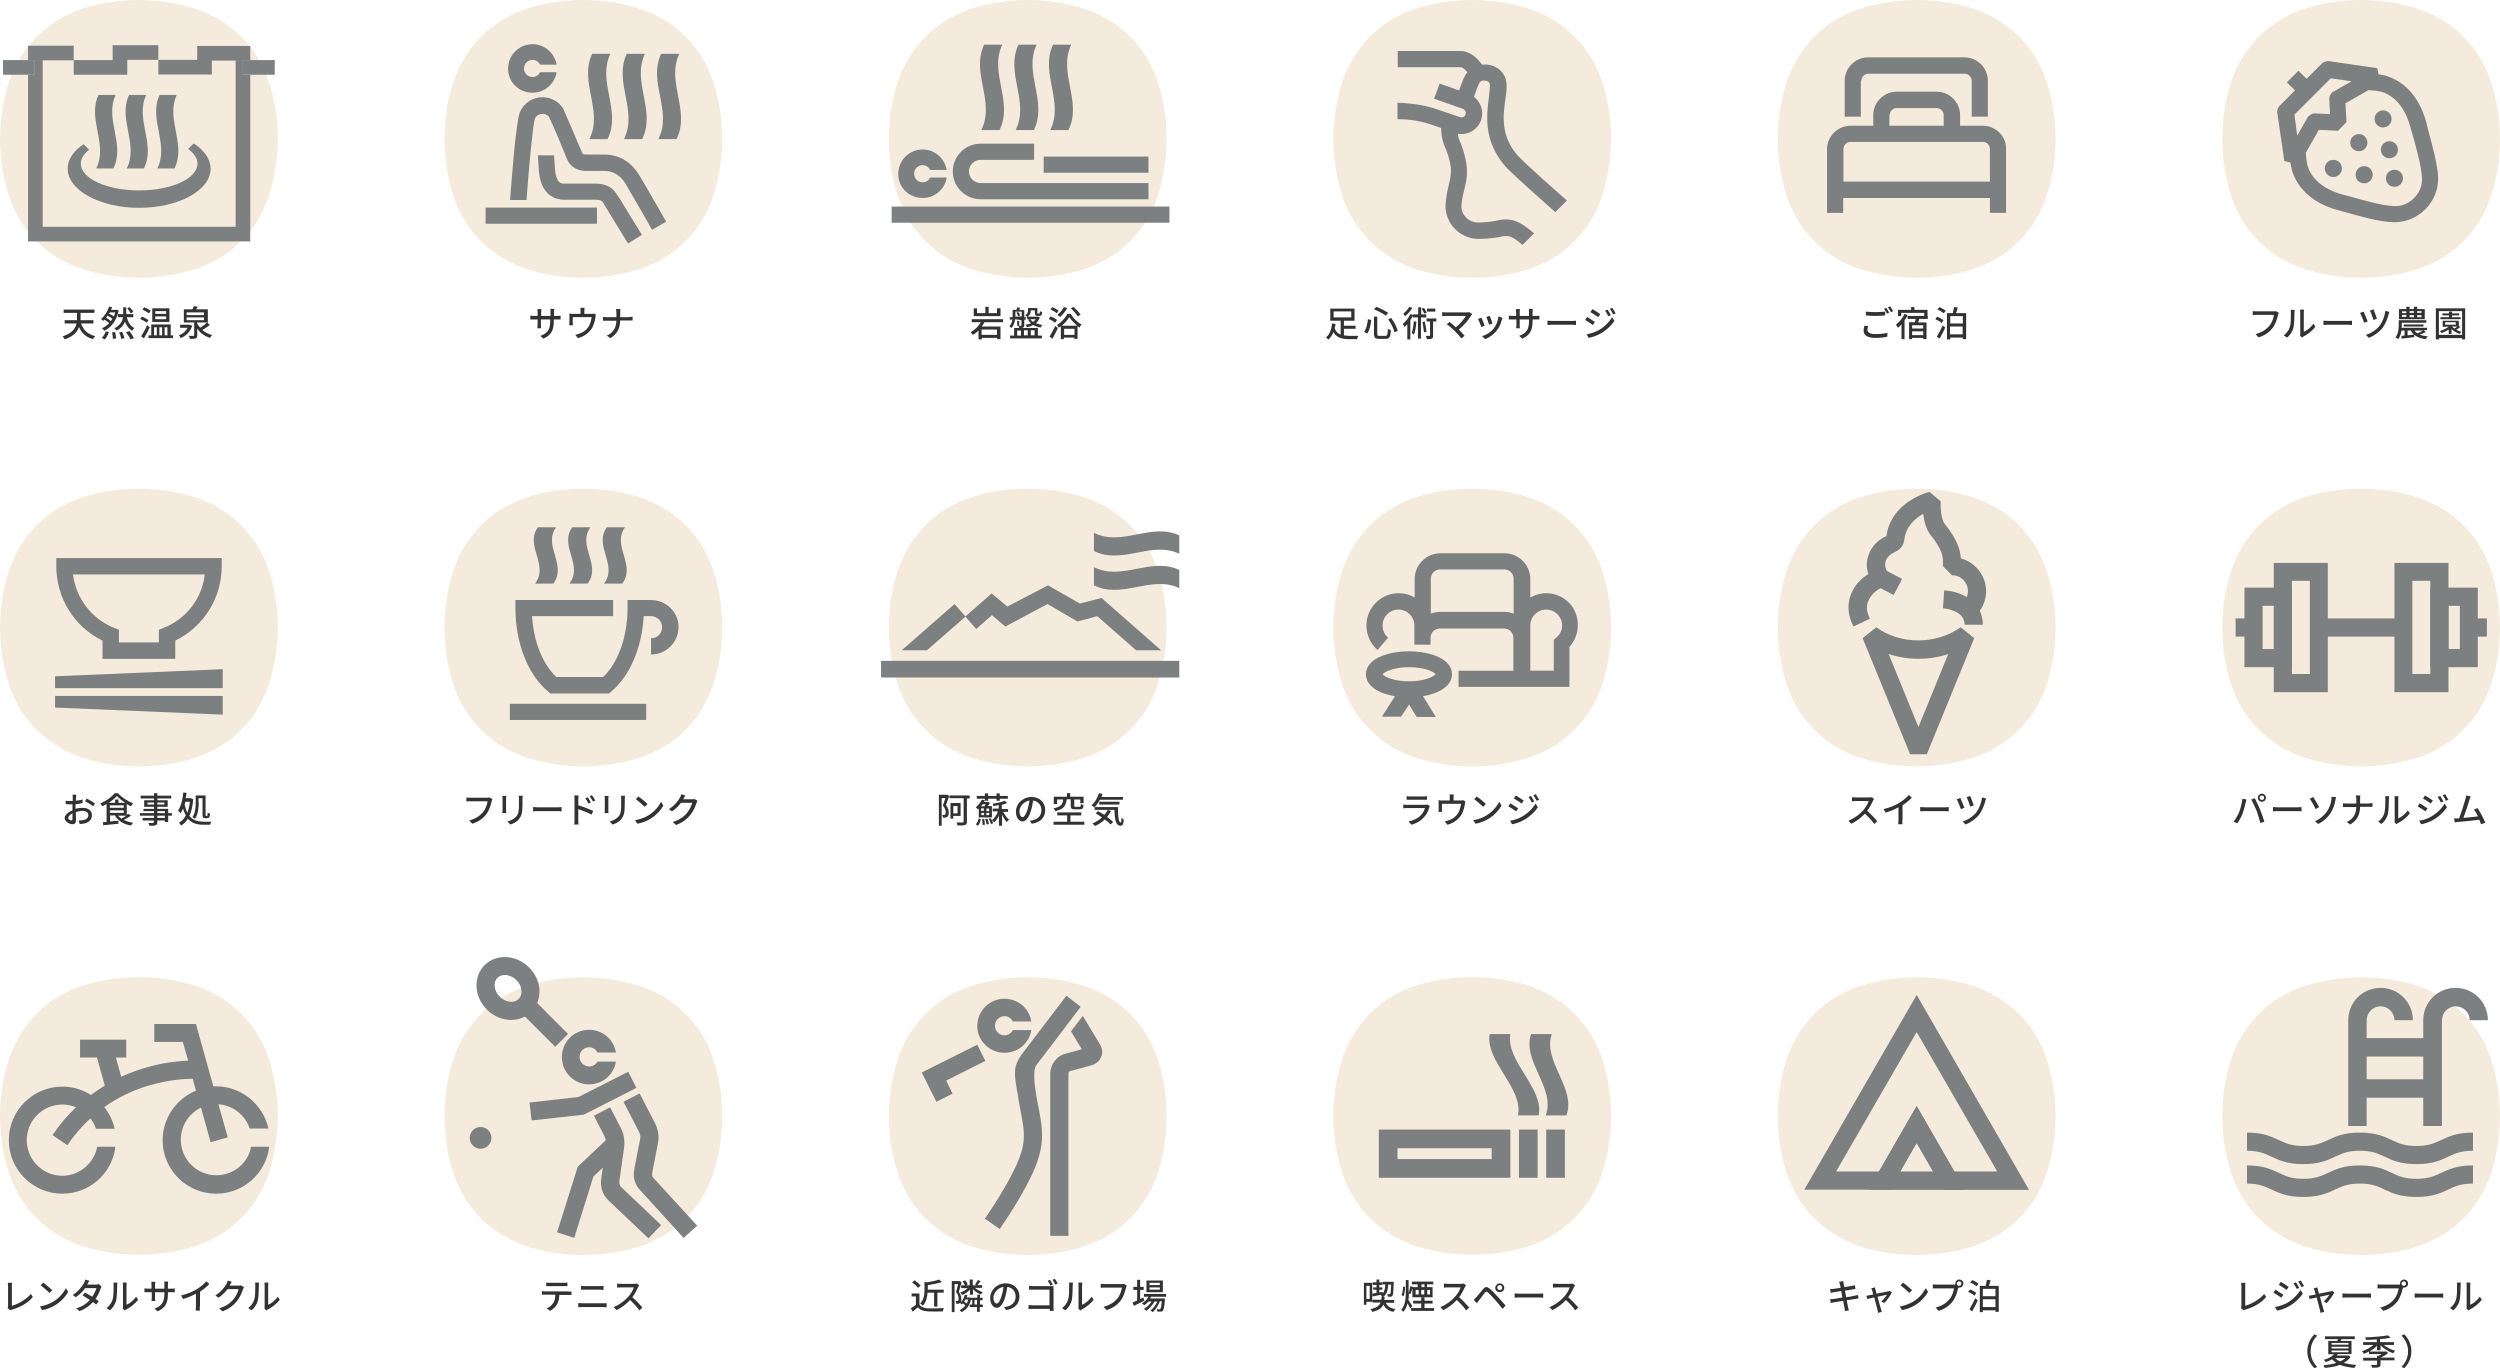 <?xml version="1.0" encoding="UTF-8"?>
<svg id="_レイヤー_1" data-name="レイヤー 1" xmlns="http://www.w3.org/2000/svg" width="500" height="273.636" viewBox="0 0 500 273.636">
  <defs>
    <style>
      .cls-1 {
        fill: none;
      }

      .cls-2 {
        fill: #f5ebdc;
      }

      .cls-3 {
        fill: #7d8080;
      }

      .cls-4 {
        fill: #323232;
      }
    </style>
  </defs>
  <g id="_レイヤー_1-2" data-name="レイヤー 1">
    <g>
      <path class="cls-4" d="m16.212,64.697c.455,1.313,1.313,2.172,2.828,2.525-.152.152-.354.455-.455.606-1.414-.404-2.273-1.212-2.778-2.424-.354.96-1.111,1.869-2.879,2.475-.051-.152-.253-.455-.404-.606,1.919-.606,2.576-1.616,2.778-2.576h-2.374v-.657h2.475v-1.465h-2.677v-.657h6.162v.657h-2.778v1.465h2.576v.657h-2.475Z"/>
      <path class="cls-4" d="m23.737,62.121c-.455,2.071-1.515,3.384-2.879,4.04-.101-.152-.303-.404-.455-.505.556-.253,1.01-.606,1.465-1.01-.253-.202-.606-.505-.96-.707-.101.101-.202.152-.253.253-.101-.152-.303-.303-.455-.404.758-.606,1.364-1.616,1.616-2.475l.606.152c-.051.152-.152.354-.202.505h1.01l.101-.051.404.202Zm-3.384,5.455c.354-.303.657-.859.808-1.313l.606.152c-.152.505-.455,1.111-.808,1.465l-.606-.303Zm1.818-3.333c.101-.152.202-.303.303-.505-.253-.202-.606-.404-.96-.606-.101.152-.202.303-.303.404.354.202.758.455.96.707Zm-.202-1.768c-.051.101-.101.152-.152.253.303.152.707.354.96.556.101-.253.202-.505.253-.808h-1.061Zm1.061,3.939c.101.404.152.96.202,1.263l-.657.101c0-.354-.051-.909-.152-1.313l.606-.051Zm2.323-2.98c.253,1.01.707,1.768,1.515,2.172-.152.152-.354.404-.455.556-.657-.404-1.111-1.01-1.414-1.818-.253.657-.707,1.263-1.667,1.768-.101-.152-.303-.354-.455-.455,1.212-.606,1.616-1.465,1.717-2.222h-1.01v-.606h1.061v-1.364h.606v1.364h1.414v.606h-1.313Zm-.909,2.929c.202.404.354.96.455,1.263l-.657.152c-.051-.354-.202-.909-.404-1.313l.606-.101Zm1.414-.152c.354.404.758,1.01.909,1.414l-.657.253c-.152-.354-.556-.96-.909-1.414l.657-.253Zm.303-3.535c-.152-.253-.455-.707-.707-1.01l.455-.253c.253.303.606.657.758.96l-.505.303Z"/>
      <path class="cls-4" d="m29.343,64.545c-.303-.253-.859-.556-1.313-.758l.354-.455c.455.152,1.01.455,1.313.707l-.354.505Zm.606.909c-.354.758-.758,1.566-1.162,2.222l-.556-.404c.354-.556.859-1.465,1.212-2.222l.505.404Zm-.202-2.778c-.253-.253-.859-.556-1.263-.758l.354-.455c.455.152,1.01.455,1.313.707l-.404.505Zm4.848,4.394v.556h-4.899v-.556h.556v-2.172h3.889v2.172h.455Zm-.707-2.677h-3.434v-2.727h3.434v2.727Zm-3.081,2.677h.556v-1.616h-.556v1.616Zm2.424-4.848h-2.172v.556h2.172v-.556Zm0,1.061h-2.172v.556h2.172v-.556Zm-1.364,2.172v1.616h.556v-1.616h-.556Zm1.061,0v1.616h.556v-1.616h-.556Z"/>
      <path class="cls-4" d="m38.434,65.152c-.354,1.212-1.263,2.02-2.273,2.475-.051-.152-.253-.404-.404-.556.758-.253,1.414-.808,1.768-1.515h-1.515v-.606h1.919l.505.202Zm3.535-.152c-.455.354-1.061.758-1.515,1.01.556.455,1.212.808,1.97,1.01-.152.152-.354.404-.404.556-1.111-.354-1.97-.96-2.576-1.869v1.364c0,.354-.051.505-.303.606s-.657.101-1.162.101c-.051-.202-.101-.455-.202-.606h.909c.101,0,.152-.051.152-.152v-2.525h-2.071v-2.626h1.717c.101-.202.202-.455.303-.657l.758.152c-.101.202-.202.354-.303.505h2.323v2.626h-2.172v.101c.152.354.354.657.657.96.455-.303,1.01-.707,1.364-1.061l.556.505Zm-4.646-1.97h3.485v-.556h-3.485v.556Zm0,1.01h3.485v-.556h-3.485v.556Z"/>
    </g>
    <g>
      <path class="cls-4" d="m111.414,63.182c.354,0,.556,0,.707-.051v.758h-1.364v.253c0,1.818-.404,2.828-2.071,3.586l-.606-.556c1.313-.505,1.97-1.111,1.97-2.98v-.303h-1.869v1.061c0,.303,0,.606.051.707h-.758c0-.101.051-.404.051-.707v-1.061h-1.465v-.758c.101,0,.404.051.758.051h.707v-.808c0-.253-.051-.455-.051-.556h.808c0,.101-.051.303-.051.556v.808h1.869v-.808c0-.303,0-.505-.051-.606h.808c0,.101-.051.354-.051.606v.808h.606Z"/>
      <path class="cls-4" d="m119.192,62.98c-.051.101-.101.354-.101.505-.101.606-.303,1.414-.657,2.071-.556.96-1.566,1.717-2.828,2.071l-.556-.657c.253-.051.606-.152.859-.253.657-.202,1.364-.707,1.768-1.313.354-.556.556-1.313.657-1.97h-3.788v1.162c0,.152,0,.354.051.455h-.758c0-.152.051-.354.051-.505v-1.263c0-.152,0-.404-.051-.556.202,0,.404.051.707.051h1.566v-.606c0-.152,0-.354-.051-.606h.859c-.051.253-.051.404-.051.606v.606h1.414c.303,0,.404-.051.556-.051l.354.253Z"/>
      <path class="cls-4" d="m125.859,63.384c.253,0,.556,0,.657-.051v.758h-2.475c-.051,1.515-.505,2.626-1.97,3.535l-.707-.505c1.364-.606,1.869-1.667,1.919-2.98h-2.677v-.758c.152,0,.455.051.707.051h1.97v-.859c0-.202-.051-.556-.101-.758h.909c-.051.202-.051.556-.051.758v.859h1.818v-.051Z"/>
    </g>
    <g>
      <path class="cls-4" d="m196.869,64.495c-.152.303-.354.556-.505.808h3.737v2.525h-.657v-.253h-3.081v.303h-.657v-1.768c-.354.354-.758.657-1.162.859-.101-.152-.303-.404-.404-.556.859-.455,1.566-1.162,2.02-1.97h-1.818v-.606h6.263v.606h-3.737v.051Zm3.283-1.263h-5.404v-1.566h.657v.96h1.667v-1.263h.657v1.263h1.667v-.96h.707v1.566h.051Zm-.758,2.677h-3.081v1.061h3.081v-1.061Z"/>
      <path class="cls-4" d="m203.03,63.838c-.101.606-.253,1.263-.758,1.768-.101-.101-.303-.303-.404-.354.404-.404.556-.909.606-1.364l-.505.051-.051-.505h.606v-1.465h.758c.051-.202.152-.354.202-.505l.556.101c-.051.152-.152.303-.202.455h1.01v1.414h.303v.505h-.303v1.061c0,.253-.051.404-.202.505-.202.101-.455.101-.808.101,0-.152-.051-.303-.152-.455h-.253v-.96h.404v.96h.354q.101,0,.101-.101v-1.01l-1.263-.202Zm4.545,3.283h.808v.556h-6.364v-.556h.808v-1.515h4.747v1.515Zm-4.495-3.788l1.263-.051v-.96h-1.263v1.01Zm.606-.909c.152.202.303.505.354.657l-.404.152c-.051-.202-.202-.455-.354-.707l.404-.101Zm-.253,4.697h.758v-1.01h-.758v1.01Zm1.364-1.061v1.01h.758v-1.01h-.758Zm.606-2.677c-.101-.101-.253-.303-.354-.354.505-.253.556-.606.556-.909v-.505h1.869v.96q0,.152.101.152h.253c.101,0,.152-.051.152-.505.101.101.303.152.455.202-.051.606-.202.758-.505.758h-.404c-.404,0-.556-.152-.556-.606v-.505h-.808c0,.455-.101.909-.657,1.263h2.121l.354.152c-.202.505-.455.859-.808,1.162.354.152.808.253,1.313.354-.152.152-.303.354-.354.505-.556-.101-1.061-.253-1.465-.505-.404.202-.808.354-1.263.455-.051-.152-.202-.404-.303-.505.404-.051.758-.152,1.111-.303-.253-.202-.455-.455-.606-.707l.404-.101h-.556l-.051-.455h0Zm.657.455c.152.202.303.404.556.556.202-.152.404-.354.556-.556h-1.111Zm.101,2.222v1.01h.758v-1.01h-.758Z"/>
      <path class="cls-4" d="m211.01,64.545c-.253-.253-.808-.556-1.263-.758l.354-.505c.455.152,1.01.455,1.313.707l-.404.556Zm-1.111,2.778c.303-.505.808-1.364,1.162-2.121l.505.404c-.303.707-.707,1.465-1.061,2.121l-.606-.404Zm1.465-4.646c-.253-.253-.808-.556-1.263-.808l.354-.455c.455.202,1.01.505,1.263.707l-.354.556Zm2.778.101c.505.859,1.364,1.717,2.172,2.121-.152.152-.303.404-.404.606-.152-.101-.253-.152-.404-.253v2.525h-.657v-.253h-2.071v.303h-.606v-2.576c-.152.101-.303.202-.404.303-.051-.152-.253-.404-.354-.556.859-.505,1.667-1.465,2.071-2.222,0,0,.657,0,.657,0Zm-.707-1.162c-.354.657-.909,1.364-1.414,1.768-.152-.101-.404-.303-.556-.404.505-.404,1.01-.96,1.313-1.566l.657.202Zm2.02,3.535c-.606-.505-1.212-1.162-1.616-1.717-.303.556-.859,1.212-1.515,1.717h3.131Zm-.556,1.818v-1.212h-2.071v1.212h2.071Zm.657-3.687c-.253-.455-.859-1.111-1.364-1.616l.505-.303c.505.455,1.111,1.111,1.414,1.566l-.556.354Z"/>
    </g>
    <g>
      <path class="cls-4" d="m268.788,67.071c.354.051.758.101,1.162.101h1.717c-.101.152-.202.455-.253.657h-1.515c-1.465,0-2.525-.253-3.232-1.414-.202.606-.556,1.111-1.01,1.515-.101-.152-.354-.354-.455-.455.808-.606,1.111-1.768,1.212-2.778l.707.101c-.05.303-.101.556-.202.859.253.657.657,1.061,1.212,1.263v-2.778h-2.071v-2.424h4.848v2.424h-2.121v1.01h2.323v.606h-2.323v1.313Zm-2.071-3.586h3.535v-1.212h-3.535v1.212Z"/>
      <path class="cls-4" d="m274.242,63.99c-.101.96-.303,2.071-.808,2.727l-.606-.354c.455-.606.657-1.566.758-2.525l.657.152Zm1.212-.657v3.434c0,.354.05.404.455.404h1.162c.404,0,.455-.253.505-1.414.152.101.455.253.606.303-.101,1.313-.253,1.717-1.061,1.717h-1.263c-.808,0-1.061-.202-1.061-1.01v-3.434s.657,0,.657,0Zm-.202-1.97c.808.303,1.818.808,2.374,1.212l-.455.556c-.556-.404-1.566-.96-2.374-1.263l.455-.505Zm2.98,2.222c.606.808,1.111,1.818,1.313,2.576l-.657.303c-.152-.707-.657-1.818-1.263-2.576l.606-.303Z"/>
      <path class="cls-4" d="m284.192,63.485v4.242h-.606v-4.242h-1.01v-.354c-.152.303-.303.606-.505.909v3.838h-.606v-3.03c-.202.202-.354.404-.556.556-.05-.152-.253-.455-.354-.606.556-.455,1.162-1.212,1.515-1.97l.556.152v-.101h1.01v-1.414h.606v1.414h1.01v.606s-1.061,0-1.061,0Zm-1.717-1.919c-.354.606-.909,1.263-1.465,1.667-.101-.152-.253-.354-.354-.505.455-.354.96-.909,1.212-1.364l.606.202Zm.808,2.778c-.101,1.01-.202,1.97-.505,2.576-.101-.101-.303-.253-.455-.303.253-.556.354-1.465.455-2.374l.505.101Zm1.566-1.616c-.101-.253-.303-.657-.505-.96l.455-.202c.202.303.455.707.556.96l-.505.202Zm.101,1.566c.152.657.303,1.515.354,2.071l-.505.101c-.05-.556-.202-1.414-.303-2.071l.455-.101Zm2.273,0h-.606v2.828c0,.303-.05.505-.253.606s-.556.101-1.01.101c0-.152-.101-.455-.202-.657h.758c.101,0,.101-.051.101-.101v-2.778h-.707v-.606h1.97v.606h-.05Zm-.152-1.97h-1.667v-.606h1.667v.606Z"/>
      <path class="cls-4" d="m294.444,62.828c-.101.101-.152.202-.202.253-.505.859-1.414,1.97-2.475,2.828.404.404.859.909,1.162,1.263l-.657.505c-.303-.404-.859-1.01-1.313-1.465-.404-.404-1.212-1.111-1.616-1.364l.556-.455c.253.202.808.606,1.263,1.061.909-.707,1.667-1.667,2.02-2.273h-3.99c-.303,0-.606.051-.758.051v-.808c.202.051.505.051.758.051h4.091c.202,0,.404,0,.556-.051l.606.404Z"/>
      <path class="cls-4" d="m296.919,65.152l-.657.253c-.101-.354-.505-1.313-.657-1.616l.657-.253c.202.303.556,1.212.657,1.616Zm3.586-1.566c-.05.152-.101.303-.152.404-.202.758-.505,1.515-1.01,2.121-.657.859-1.515,1.414-2.323,1.717l-.606-.606c.808-.202,1.717-.758,2.323-1.515.505-.606.859-1.515.96-2.424l.808.303Zm-2.02,1.111l-.657.253c-.101-.354-.404-1.212-.556-1.566l.657-.202c.152.253.505,1.212.556,1.515Z"/>
      <path class="cls-4" d="m307.172,63.182c.354,0,.556,0,.707-.051v.758h-1.364v.253c0,1.818-.404,2.828-2.071,3.586l-.606-.556c1.313-.505,1.97-1.111,1.97-2.98v-.303h-1.869v1.061c0,.303,0,.606.05.707h-.758c0-.101.05-.404.05-.707v-1.061h-1.515v-.758c.101,0,.404.051.758.051h.707v-.808c0-.253-.05-.455-.05-.556h.808c0,.101-.05.303-.05.556v.808h1.869v-.808c0-.303,0-.505-.05-.606h.808c0,.101-.05.354-.05.606v.808h.657Z"/>
      <path class="cls-4" d="m309.495,64.141c.202,0,.657.051,1.061.051h3.838c.354,0,.606-.051.808-.051v.859c-.152,0-.455-.051-.808-.051h-3.838c-.404,0-.808,0-1.061.051v-.859Z"/>
      <path class="cls-4" d="m318.99,64.394l-.404.606c-.354-.253-1.111-.758-1.566-1.01l.404-.606c.404.303,1.212.758,1.566,1.01Zm.707,1.667c1.162-.657,2.121-1.616,2.727-2.626l.455.758c-.657.96-1.616,1.869-2.778,2.525-.707.404-1.717.758-2.374.859l-.404-.707c.758-.152,1.616-.404,2.374-.808Zm.354-3.232l-.404.606c-.354-.253-1.111-.758-1.566-1.01l.404-.606c.455.253,1.212.758,1.566,1.01Zm2.121.202l-.505.202c-.202-.404-.404-.758-.657-1.111l.505-.202c.202.303.505.808.657,1.111Zm.96-.354l-.505.202c-.202-.404-.404-.758-.657-1.111l.505-.202c.202.303.505.808.657,1.111Z"/>
    </g>
    <g>
      <path class="cls-4" d="m98.485,159.848c-.051.101-.101.253-.152.404-.152.707-.505,1.869-1.061,2.576-.657.859-1.515,1.515-2.828,1.919l-.606-.657c1.364-.354,2.172-.96,2.778-1.667.505-.606.808-1.515.909-2.172h-3.485c-.303,0-.606,0-.758.051v-.808c.202.051.556.051.758.051h3.434c.101,0,.303,0,.455-.051l.556.354Z"/>
      <path class="cls-4" d="m101.263,159.192c0,.152-.051.303-.051.505v2.374c0,.202,0,.455.051.556h-.808c0-.101.051-.354.051-.556v-2.374c0-.152,0-.354-.051-.505h.808Zm3.283-.051c0,.202-.051.404-.051.657v1.263c0,1.616-.253,2.222-.758,2.828-.455.556-1.162.859-1.667,1.01l-.606-.606c.657-.152,1.263-.455,1.717-.909.505-.556.606-1.111.606-2.374v-1.212c0-.253,0-.455-.051-.657h.808Z"/>
      <path class="cls-4" d="m106.616,161.414c.202,0,.657.051,1.061.051h3.838c.354,0,.606-.051.808-.051v.859c-.152,0-.455-.051-.808-.051h-3.838c-.404,0-.808,0-1.061.051v-.859Z"/>
      <path class="cls-4" d="m115.657,161.061c.909.253,2.273.808,2.98,1.111l-.303.758c-.758-.404-1.919-.859-2.677-1.111v2.172c0,.202,0,.657.051.909h-.859c.051-.253.051-.657.051-.909v-4.091c0-.202,0-.556-.051-.808h.859c0,.253-.051.556-.051.808v1.162h0Zm2.02-.354c-.202-.404-.404-.758-.606-1.061l.455-.202c.202.253.505.758.657,1.061l-.505.202Zm.909-.404c-.202-.404-.404-.707-.657-1.061l.455-.202c.202.253.505.707.657,1.061l-.455.202Z"/>
      <path class="cls-4" d="m121.717,159.192c0,.152-.051.303-.051.505v2.374c0,.202,0,.455.051.556h-.808c0-.101.051-.354.051-.556v-2.374c0-.152,0-.354-.051-.505h.808Zm3.283-.051c0,.202-.051.404-.051.657v1.263c0,1.616-.253,2.222-.758,2.828-.455.556-1.162.859-1.667,1.01l-.606-.606c.657-.152,1.263-.455,1.717-.909.505-.556.606-1.111.606-2.374v-1.212c0-.253,0-.455-.051-.657h.808Z"/>
      <path class="cls-4" d="m129.747,163.03c1.162-.707,2.02-1.768,2.475-2.677l.455.758c-.505.909-1.364,1.869-2.475,2.576-.707.455-1.616.859-2.727,1.061l-.455-.707c1.111-.202,2.02-.556,2.727-1.01Zm-.253-2.222l-.556.556c-.354-.354-1.263-1.162-1.768-1.515l.505-.556c.505.354,1.414,1.061,1.818,1.515Z"/>
      <path class="cls-4" d="m139.495,160.152c-.051.101-.152.303-.202.455-.202.657-.606,1.616-1.263,2.424-.657.808-1.515,1.465-2.828,1.97l-.657-.606c1.364-.404,2.222-1.061,2.828-1.768.505-.606.96-1.515,1.061-2.071h-2.222c-.455.606-1.061,1.212-1.818,1.717l-.606-.455c1.212-.758,1.869-1.717,2.222-2.323.101-.152.202-.455.253-.657l.808.253c-.152.202-.303.505-.354.606-.051.051-.051.101-.101.152h1.717c.202,0,.404,0,.556-.051l.606.354Z"/>
    </g>
    <g>
      <path class="cls-4" d="m15.101,161.768c.505-.152,1.01-.202,1.465-.202,1.061,0,1.818.556,1.818,1.465,0,.859-.505,1.414-1.515,1.667-.303.051-.606.101-.909.101l-.253-.707c.303,0,.556,0,.859-.051.606-.101,1.111-.404,1.111-1.01,0-.556-.505-.859-1.111-.859-.505,0-.96.101-1.414.253,0,.556.051,1.162.051,1.465,0,.758-.253.96-.707.96-.606,0-1.566-.556-1.566-1.212,0-.606.707-1.212,1.566-1.566v-1.212h-.455c-.303,0-.657,0-.909-.051v-.657c.404.051.657.051.909.051h.505v-.707c0-.152,0-.404-.051-.556h.758c0,.152-.051.354-.051.556,0,.152,0,.404-.051.657.505-.051,1.01-.152,1.364-.253v.707c-.404.101-.909.202-1.414.253v.808s0,.101,0,.101Zm-.606,1.97v-1.061c-.505.253-.859.606-.859.909,0,.253.404.505.657.505.101,0,.202-.101.202-.354Zm2.828-4.04c.505.253,1.313.707,1.667,1.01l-.354.556c-.354-.303-1.162-.808-1.616-1.01l.303-.556Z"/>
      <path class="cls-4" d="m26.212,163.131c-.455.303-1.01.606-1.465.859.505.253,1.111.455,1.869.556-.152.152-.303.404-.404.556-1.515-.253-2.576-.909-3.232-2.02h-.96v1.212c.556-.051,1.111-.101,1.667-.152v.606c-1.061.101-2.222.202-3.03.303l-.101-.606c.202,0,.505-.051.758-.051v-3.586c-.303.152-.556.303-.859.455-.051-.152-.253-.404-.404-.556,1.162-.505,2.323-1.313,2.879-2.071h.657c.758.859,1.97,1.616,3.03,2.02-.152.152-.303.404-.404.606-.253-.101-.556-.253-.859-.455v2.172c.101-.101.202-.152.303-.202l.556.354Zm-1.162-2.576c-.657-.404-1.263-.909-1.667-1.364-.354.455-.96.909-1.616,1.364h1.263v-.657h.657v.657h1.364Zm-3.03,1.01h2.727v-.505h-2.778v.505h.051Zm0,1.01h2.727v-.505h-2.778v.505h.051Zm1.616.556c.152.202.354.404.606.606.354-.152.707-.404,1.01-.606h-1.616Z"/>
      <path class="cls-4" d="m34.394,163.131h-.758v1.263h-.657v-.303h-1.515v.354c0,.354-.101.505-.354.606s-.606.101-1.212.101c-.051-.152-.152-.404-.202-.556h.909c.152,0,.152-.051.152-.152v-.354h-2.222v-.505h2.273v-.455h-2.828v-.505h2.828v-.404h-2.121v-.455h2.121v-.404h-1.97v-1.313h1.97v-.354h-2.677v-.556h2.677v-.505h.657v.505h2.778v.556h-2.778v.354h2.071v1.313h-2.071v.404h2.172v.859h.758s0,.505,0,.505Zm-3.586-2.222v-.404h-1.313v.404h1.313Zm.657-.404v.404h1.414v-.404h-1.414Zm0,2.121h1.515v-.404h-1.515s0,.404,0,.404Zm1.515.505h-1.515v.455h1.515v-.455Z"/>
      <path class="cls-4" d="m38.636,159.848c-.101,1.414-.354,2.475-.758,3.333.758.96,1.818,1.162,2.929,1.162h1.465c-.101.152-.202.455-.253.606h-1.263c-1.263,0-2.374-.253-3.182-1.212-.354.606-.808,1.061-1.364,1.364-.101-.152-.253-.404-.404-.556.556-.303,1.01-.808,1.364-1.465-.202-.354-.404-.808-.556-1.364-.152.354-.303.657-.505.909-.101-.101-.354-.354-.505-.505.606-.859.909-2.172,1.061-3.636l.657.101c-.051.354-.101.707-.202,1.061h1.061l.455.202Zm-1.566.505c-.051.202-.101.404-.152.556.152.657.303,1.162.556,1.616.253-.606.404-1.313.505-2.172h-.909Zm2.677.101c0,.96-.101,2.374-.758,3.333-.101-.101-.354-.303-.505-.354.606-.859.657-2.121.657-2.98v-1.364h1.97v3.838c0,.202,0,.253.101.253h.202c.101,0,.101-.152.101-.657.152.101.354.152.505.202-.051.657-.202.909-.556.909h-.404c-.455,0-.556-.152-.556-.707v-3.283h-.808v.808h.051Z"/>
    </g>
    <g>
      <path class="cls-4" d="m373.636,65.202c-.101.253-.152.505-.152.758,0,.505.505.859,1.566.859.96,0,1.869-.101,2.424-.253v.758c-.556.152-1.414.253-2.424.253-1.515,0-2.323-.505-2.323-1.414,0-.404.101-.707.152-1.01l.758.051Zm-.455-2.879c.505.051,1.162.101,1.869.101s1.414-.051,1.97-.101v.758c-.505.051-1.313.101-1.97.101-.707,0-1.313-.051-1.869-.101v-.758Zm4.646.202l-.455.202c-.152-.303-.354-.707-.556-.96l.455-.202c.152.253.404.707.556.96Zm.808-.303l-.455.202c-.152-.303-.404-.707-.606-.96l.455-.202c.202.253.455.707.606.96Z"/>
      <path class="cls-4" d="m381.515,63.03c-.152.354-.354.707-.606,1.01v3.788h-.606v-2.98c-.202.253-.455.505-.707.707-.101-.152-.303-.455-.404-.606.657-.505,1.313-1.313,1.717-2.172l.606.253Zm-1.263.202h-.657v-1.263h2.626v-.556h.657v.556h2.626v1.212h-.657v-.606h-4.596v.657Zm3.586.606c-.05.202-.152.455-.202.657h1.667v3.333h-.657v-.253h-2.222v.253h-.606v-3.384h1.162c.05-.202.101-.455.152-.657h-1.616v-.606h4.04v.606h-1.717v.051Zm.808,1.212h-2.222v.657h2.222v-.657Zm0,1.97v-.758h-2.222v.758h2.222Z"/>
      <path class="cls-4" d="m388.333,64.596c-.253-.253-.808-.556-1.263-.758l.354-.505c.404.152.96.455,1.263.707l-.354.556Zm-.96,2.727c.354-.556.808-1.465,1.162-2.222l.505.404c-.303.758-.758,1.566-1.111,2.222l-.556-.404Zm.505-5.909c.455.202,1.01.505,1.263.707l-.404.556c-.253-.253-.808-.606-1.263-.758l.404-.505Zm5.354,1.212v5.202h-.657v-.303h-2.525v.354h-.657v-5.253h1.162c.101-.404.202-.859.253-1.212l.758.101c-.101.404-.253.808-.354,1.111,0,0,2.02,0,2.02,0Zm-3.182.606v1.465h2.525v-1.465s-2.525,0-2.525,0Zm2.475,3.636v-1.566h-2.525v1.566h2.525Z"/>
    </g>
    <g>
      <path class="cls-4" d="m113.687,258.333c.152,0,.404,0,.606-.051v.707h-2.424c-.051.758-.152,1.364-.455,1.869-.253.455-.808,1.01-1.414,1.313l-.657-.505c.505-.202,1.01-.606,1.313-1.061.303-.455.404-1.01.404-1.667h-2.677v-.707c.202,0,.404.051.657.051h4.646v.05Zm-3.737-1.111h-.707v-.707c.202.051.455.051.707.051h2.828c.202,0,.505,0,.707-.051v.707h-3.535Z"/>
      <path class="cls-4" d="m115.657,260.606c.253,0,.556.05.808.05h4.141c.202,0,.505,0,.707-.05v.859c-.253,0-.505-.05-.707-.05h-4.141c-.253,0-.556,0-.808.05v-.859Zm.556-3.434c.253,0,.505.051.758.051h2.98c.253,0,.556,0,.758-.051v.808c-.202,0-.505-.051-.758-.051h-2.98c-.253,0-.556,0-.758.051v-.808Z"/>
      <path class="cls-4" d="m127.828,257.071c-.051.051-.152.253-.202.354-.253.556-.657,1.364-1.162,2.02.707.606,1.566,1.515,2.02,2.071l-.606.556c-.455-.657-1.162-1.414-1.869-2.071-.758.808-1.717,1.566-2.727,2.02l-.556-.606c1.162-.455,2.222-1.263,2.929-2.071.505-.556.96-1.313,1.111-1.869h-2.576c-.253,0-.657.051-.758.051v-.808c.152,0,.556.051.758.051h2.626c.253,0,.505-.051.606-.051l.404.354Z"/>
    </g>
    <g>
      <path class="cls-4" d="m189.848,159.192c-.202.556-.455,1.263-.657,1.818.455.556.556,1.061.556,1.515,0,.404-.101.707-.303.859-.101.051-.253.101-.404.152h-.455c0-.152-.051-.404-.152-.556h.354c.101,0,.152,0,.202-.051.101-.051.152-.253.152-.455,0-.354-.101-.808-.556-1.364.152-.455.354-1.061.505-1.515h-.758v5.556h-.556v-6.212h1.667l.404.253Zm4.091.505h-.556v4.646c0,.404-.101.556-.404.657-.253.101-.707.101-1.465.101-.051-.152-.152-.455-.202-.606h1.212c.152,0,.202-.051.202-.202v-4.646h-2.828v-.556h4.04v.606Zm-3.283,3.535v.505h-.556v-3.131h2.02v2.576h-1.465v.051Zm0-2.02v1.465h.859v-1.465h-.859Z"/>
      <path class="cls-4" d="m195.152,164.848c.303-.253.505-.707.556-1.162l.455.152c-.101.505-.253,1.01-.606,1.313l-.404-.303Zm.556-3.081c-.051.051-.101.051-.152.101-.101-.152-.253-.303-.404-.404.556-.455.96-1.01,1.212-1.515l.606.101c-.051.101-.101.202-.152.354h.707l.101-.051.354.253c-.101.202-.253.455-.455.606h.859v2.273h-2.626v-1.717h-.051Zm1.263-2.02h-1.616v-.556h1.616v-.505h.657v.505h1.667v-.505h.657v.505h1.616v.556h-1.616v.404h-.657v-.404h-1.667v.404h-.657v-.404Zm-.455,1.111c-.101.152-.202.253-.303.404h.657c.101-.101.202-.253.253-.404h-.606Zm.253,1.313v-.505h-.556v.505h.556Zm-.505.404v.455h.556v-.455h-.556Zm.556,1.212c.101.354.152.859.152,1.162l-.455.051c0-.303-.051-.808-.101-1.162l.404-.051Zm.657-.05c.152.354.253.808.303,1.061l-.455.101c-.051-.303-.152-.758-.303-1.111l.455-.051Zm.354-2.02h-.556v.505h.556v-.505Zm0,.859h-.556v.455h.556v-.455Zm.303,1.061c.202.303.404.758.505,1.01l-.455.152c-.101-.303-.253-.707-.455-1.061l.404-.101Zm2.424-1.414c.303.657.808,1.364,1.263,1.717-.152.101-.354.303-.455.455-.354-.354-.707-.909-.96-1.465v2.222h-.606v-2.071c-.253.556-.606,1.061-.96,1.414-.101-.152-.303-.354-.455-.455.505-.354.96-1.061,1.212-1.768h-1.061v-.556h1.212v-.707c-.354.101-.707.152-1.061.202-.051-.152-.101-.354-.152-.455.859-.152,1.869-.354,2.424-.606l.455.455c-.303.152-.657.253-1.061.354v.859h1.263v.556h-1.061v-.152Z"/>
      <path class="cls-4" d="m205.96,164.141c.253,0,.455-.051.606-.101.909-.202,1.717-.859,1.717-1.97,0-1.01-.606-1.818-1.667-1.97-.101.606-.202,1.313-.404,1.97-.404,1.414-1.01,2.222-1.717,2.222s-1.313-.808-1.313-1.97c0-1.566,1.364-2.929,3.131-2.929,1.667,0,2.727,1.162,2.727,2.626s-.96,2.475-2.677,2.727l-.404-.606Zm-.455-2.222c.152-.556.303-1.212.404-1.818-1.263.202-2.02,1.313-2.02,2.172,0,.808.354,1.162.657,1.162.253,0,.606-.455.96-1.515Z"/>
      <path class="cls-4" d="m216.869,164.343v.606h-6.162v-.606h2.727v-1.263h-1.97v-.606h4.798v.606h-2.172v1.263h2.778Zm-3.535-4.444c-.152,1.212-.556,1.97-2.273,2.323-.051-.152-.202-.404-.354-.556,1.515-.303,1.818-.808,1.919-1.768h-1.212v.909h-.657v-1.465h2.626v-.707h.657v.707h2.677v1.313h-.657v-.758h-1.212v1.263c0,.202.051.202.253.202h.808c.202,0,.253-.101.253-.556.152.101.404.202.556.202-.051.707-.253.859-.758.859h-.96c-.707,0-.859-.152-.859-.758v-1.263h-.808v.051Z"/>
      <path class="cls-4" d="m220,159.899c-.303.606-.707,1.162-1.111,1.566-.152-.101-.455-.303-.606-.404.707-.556,1.212-1.465,1.515-2.424l.707.152c-.051.202-.152.404-.202.606h4.293v.556h-4.596v-.051Zm2.222,2.323c-.253.404-.505.808-.808,1.162.455.354.909.707,1.212,1.01l-.505.505c-.253-.303-.657-.657-1.162-1.01-.556.556-1.263,1.01-1.97,1.313-.101-.152-.354-.404-.505-.505.707-.303,1.364-.707,1.919-1.212-.404-.303-.859-.556-1.263-.808l.455-.455c.404.202.859.505,1.263.758.303-.303.505-.657.707-1.01l.657.253Zm1.364-.859c0,1.768.101,3.131.556,3.131.152,0,.152-.404.152-.96.152.152.303.303.455.404-.051.859-.202,1.212-.657,1.212-.96,0-1.162-1.313-1.212-3.182h-3.939v-.556h4.646v-.051Zm-3.737-.455v-.556h4.04v.556h-4.04Z"/>
    </g>
    <g>
      <path class="cls-4" d="m374.798,159.798c-.05.051-.152.253-.202.354-.253.556-.657,1.364-1.162,2.02.707.606,1.566,1.515,2.02,2.071l-.606.556c-.455-.657-1.162-1.414-1.869-2.071-.758.808-1.717,1.566-2.727,2.02l-.556-.606c1.162-.455,2.222-1.263,2.929-2.071.505-.556.96-1.313,1.111-1.869h-2.576c-.253,0-.657.051-.758.051v-.808c.152,0,.556.051.758.051h2.626c.253,0,.505-.051.606-.051l.404.354Z"/>
      <path class="cls-4" d="m380.455,163.99c0,.303,0,.657.05.859h-.859c0-.152.05-.556.05-.859v-2.525c-.758.404-1.667.808-2.576,1.061l-.404-.707c1.212-.253,2.424-.808,3.182-1.263.707-.455,1.465-1.061,1.869-1.566l.606.556c-.505.505-1.162,1.061-1.869,1.515v2.929h-.05Z"/>
      <path class="cls-4" d="m384.04,161.414c.202,0,.657.051,1.061.051h3.838c.354,0,.606-.051.808-.051v.859c-.152,0-.455-.051-.808-.051h-3.838c-.404,0-.808,0-1.061.051v-.859Z"/>
      <path class="cls-4" d="m392.879,161.566l-.707.253c-.152-.455-.606-1.616-.808-1.97l.707-.253c.202.404.606,1.515.808,1.97Zm4.343-1.869c-.05.152-.101.354-.152.455-.202.859-.606,1.869-1.162,2.677-.758.96-1.768,1.667-2.778,2.071l-.606-.606c1.01-.303,2.071-.96,2.778-1.869.556-.758,1.01-1.97,1.111-2.929l.808.202Zm-2.475,1.364l-.707.253c-.101-.404-.505-1.515-.707-1.869l.707-.253c.152.303.556,1.414.707,1.869Z"/>
    </g>
    <g>
      <path class="cls-4" d="m448.485,159.747l.808.152c-.05.152-.101.455-.152.606-.101.455-.354,1.465-.606,2.172-.253.657-.657,1.414-1.061,1.97l-.758-.303c.455-.606.859-1.313,1.111-1.919.303-.758.556-1.818.657-2.677Zm1.768.152l.707-.253c.303.556.758,1.566,1.061,2.273.253.657.657,1.768.859,2.424l-.808.253c-.202-.758-.505-1.717-.758-2.475-.303-.657-.758-1.667-1.061-2.222Zm2.121-1.162c.455,0,.808.354.808.808s-.354.808-.808.808-.808-.354-.808-.808c0-.404.354-.808.808-.808Zm0,1.263c.253,0,.455-.202.455-.455s-.202-.455-.455-.455-.455.202-.455.455.202.455.455.455Z"/>
      <path class="cls-4" d="m454.596,161.414c.202,0,.657.051,1.061.051h3.838c.354,0,.606-.051.808-.051v.859c-.152,0-.455-.051-.808-.051h-3.838c-.404,0-.808,0-1.061.051v-.859Z"/>
      <path class="cls-4" d="m462.626,159.394c.303.455.96,1.566,1.212,2.02l-.707.404c-.253-.556-.808-1.566-1.162-2.071l.657-.354Zm2.778,2.879c.556-.808.758-1.616.859-2.222.05-.253.05-.556.05-.707l.909.101c-.05.202-.152.505-.152.657-.152.859-.455,1.717-.96,2.525-.556.859-1.364,1.616-2.475,2.172l-.657-.556c1.111-.455,1.919-1.212,2.424-1.97Z"/>
      <path class="cls-4" d="m473.838,160.657c.253,0,.556,0,.657-.051v.758h-2.475c-.05,1.515-.505,2.626-1.97,3.535l-.707-.505c1.364-.606,1.869-1.667,1.919-2.98h-2.677v-.758c.152,0,.455.051.707.051h1.97v-.859c0-.202-.05-.556-.101-.758h.909c-.05.202-.05.556-.05.758v.859h1.818v-.051Z"/>
      <path class="cls-4" d="m475.657,164.343c.606-.455,1.01-1.061,1.212-1.717.202-.606.202-2.02.202-2.828,0-.253,0-.404-.05-.556h.808c0,.051-.05.303-.05.556,0,.808-.05,2.323-.202,3.03-.202.758-.657,1.465-1.263,1.97l-.657-.455Zm3.232.101c.05-.101.05-.303.05-.455v-4.192c0-.303-.05-.505-.05-.556h.808c0,.051-.05.253-.05.556v3.889c.606-.253,1.414-.859,1.919-1.616l.404.606c-.606.808-1.616,1.566-2.424,1.97-.101.051-.202.101-.253.202l-.404-.404Z"/>
      <path class="cls-4" d="m485.505,161.667l-.404.606c-.354-.253-1.111-.758-1.566-1.01l.404-.606c.455.303,1.263.808,1.566,1.01Zm.707,1.667c1.162-.657,2.121-1.616,2.727-2.626l.455.758c-.657.96-1.616,1.869-2.778,2.525-.707.404-1.717.758-2.374.859l-.404-.707c.808-.101,1.667-.404,2.374-.808Zm.354-3.232l-.404.606c-.354-.253-1.111-.758-1.566-1.01l.404-.606c.455.253,1.263.808,1.566,1.01Zm2.121.202l-.505.202c-.202-.404-.404-.758-.657-1.111l.505-.202c.202.303.505.808.657,1.111Zm1.01-.354l-.505.202c-.202-.404-.404-.758-.657-1.111l.505-.202c.152.303.455.808.657,1.111Z"/>
      <path class="cls-4" d="m496.212,164.848c-.101-.253-.202-.556-.354-.909-1.111.152-3.384.404-4.293.455-.202,0-.404.051-.606.101l-.152-.808h1.01c.404-1.01,1.061-3.131,1.263-3.838.101-.354.152-.556.152-.758l.909.202c-.101.202-.152.404-.253.707-.202.657-.859,2.677-1.212,3.586.96-.101,2.172-.202,2.929-.303-.253-.556-.556-1.061-.808-1.364l.707-.303c.505.758,1.263,2.172,1.566,2.929l-.859.303Z"/>
    </g>
    <g>
      <path class="cls-4" d="m448.182,261.616c.05-.152.101-.253.101-.404v-3.939c0-.202-.05-.556-.05-.707h.859c-.05.202-.05.455-.05.707v3.889c1.263-.354,2.879-1.263,3.788-2.374l.404.606c-.96,1.162-2.424,2.02-4.141,2.525-.101,0-.202.05-.354.152l-.556-.455Z"/>
      <path class="cls-4" d="m456.667,258.939l-.404.606c-.354-.253-1.111-.758-1.566-1.01l.404-.606c.404.303,1.212.808,1.566,1.01Zm.707,1.667c1.162-.657,2.121-1.616,2.727-2.626l.455.758c-.657.96-1.616,1.869-2.778,2.525-.707.404-1.717.758-2.374.859l-.404-.707c.758-.152,1.616-.404,2.374-.808Zm.354-3.232l-.404.606c-.354-.253-1.111-.758-1.566-1.01l.404-.606c.455.253,1.212.758,1.566,1.01Zm2.121.202l-.505.202c-.202-.404-.404-.758-.657-1.111l.505-.202c.202.303.505.808.657,1.111Zm.96-.354l-.505.202c-.202-.404-.404-.758-.657-1.111l.505-.202c.202.303.505.808.657,1.111Z"/>
      <path class="cls-4" d="m464.747,260.303c.404-.354.909-1.01,1.162-1.364-.152.05-1.01.202-1.919.404.253,1.01.606,2.172.707,2.525.05.152.101.404.152.505l-.758.202c0-.152-.05-.354-.101-.556-.101-.354-.404-1.515-.657-2.525-.657.152-1.212.253-1.414.303l-.152-.657c.202,0,.404-.05.606-.101.101,0,.404-.05.758-.152-.101-.354-.152-.606-.202-.758-.05-.152-.101-.303-.202-.455l.758-.202c0,.152.05.303.101.505l.202.758c.96-.202,2.071-.404,2.323-.455.101,0,.202-.051.303-.101l.455.303c-.303.606-1.01,1.616-1.515,2.121l-.606-.303Z"/>
      <path class="cls-4" d="m468.485,258.687c.202,0,.657.05,1.061.05h3.838c.354,0,.606-.05.808-.05v.859c-.152,0-.455-.05-.808-.05h-3.838c-.404,0-.808,0-1.061.05v-.859Z"/>
      <path class="cls-4" d="m479.697,256.919h.303v-.202c0-.455.354-.808.808-.808s.808.354.808.808-.354.808-.808.808h-.202l-.05.152c-.152.707-.505,1.818-1.061,2.576-.657.859-1.515,1.515-2.828,1.919l-.606-.657c1.364-.354,2.172-.96,2.778-1.667.505-.606.808-1.515.909-2.172h-4.242v-.808c.202.051.556.051.758.051h3.434Zm1.515-.202c0-.253-.202-.455-.455-.455s-.455.202-.455.455.202.455.455.455c.303,0,.455-.202.455-.455Z"/>
      <path class="cls-4" d="m482.929,258.687c.202,0,.657.05,1.061.05h3.838c.354,0,.606-.05.808-.05v.859c-.152,0-.455-.05-.808-.05h-3.838c-.404,0-.808,0-1.061.05v-.859Z"/>
      <path class="cls-4" d="m490,261.616c.606-.455,1.01-1.061,1.212-1.717.202-.606.202-2.02.202-2.828,0-.253,0-.404-.05-.556h.808c0,.051-.05.303-.05.556,0,.808-.05,2.323-.202,3.03-.202.758-.657,1.465-1.263,1.97l-.657-.455Zm3.283.05c.05-.101.05-.303.05-.455v-4.141c0-.303-.05-.505-.05-.556h.808c0,.051-.05.253-.05.556v3.889c.606-.253,1.414-.859,1.919-1.616l.404.606c-.606.808-1.616,1.566-2.424,1.97-.101.05-.202.101-.253.202l-.404-.455Z"/>
      <path class="cls-4" d="m461.465,270.253c0-1.414.606-2.576,1.414-3.384l.556.253c-.758.808-1.313,1.818-1.313,3.131s.556,2.323,1.313,3.131l-.556.253c-.808-.808-1.414-1.919-1.414-3.384Z"/>
      <path class="cls-4" d="m470.101,271.414c-.303.455-.808.859-1.364,1.162.758.202,1.616.354,2.525.404-.152.152-.303.404-.354.606-1.111-.101-2.121-.303-2.929-.606-.909.354-1.97.505-3.03.606-.05-.152-.152-.404-.253-.556.909-.05,1.818-.202,2.576-.455-.354-.202-.606-.455-.859-.707-.354.202-.808.404-1.263.556-.101-.152-.253-.354-.404-.455.96-.253,1.616-.657,2.071-1.111h-1.162v-2.677h1.818c.05-.101.05-.253.101-.354h-2.576v-.556h5.96v.556h-2.677c-.05.152-.101.253-.152.354h2.172v2.626h-2.677l-.303.303h2.273l.101-.05.404.354Zm-3.788-2.475h3.384v-.354h-3.384v.354Zm0,.758h3.384v-.354h-3.384v.354Zm0,.758h3.384v-.354h-3.384v.354Zm.707,1.162c.253.253.606.505,1.01.657.404-.202.808-.404,1.061-.657h-2.071Z"/>
      <path class="cls-4" d="m475.404,270.101v-.96c-.404.455-.96.859-1.515,1.162h3.182l.152-.05.404.354c-.404.354-1.01.707-1.515.909h2.778v.556h-2.778v.758c0,.354-.101.505-.354.606s-.707.101-1.313.101c-.05-.152-.152-.404-.253-.556h1.061c.152,0,.152-.05.152-.152v-.707h-2.778v-.556h2.778v-.404h.303c.202-.101.455-.202.606-.354h-2.525v-.505c-.354.202-.657.354-1.01.455-.101-.152-.253-.404-.404-.505.808-.253,1.667-.707,2.323-1.263h-2.071v-.556h2.727v-.556c-.707.05-1.465.101-2.172.101,0-.152-.101-.404-.152-.505,1.616-.05,3.485-.202,4.545-.404l.556.455c-.606.152-1.313.253-2.121.303v.606h2.778v.556h-2.02c.606.505,1.465.96,2.273,1.162-.152.101-.303.354-.404.505-.909-.303-1.919-.909-2.525-1.616v1.01h-.707v.05Z"/>
      <path class="cls-4" d="m482.273,270.253c0,1.414-.606,2.576-1.414,3.384l-.556-.253c.758-.808,1.313-1.818,1.313-3.131s-.556-2.323-1.313-3.131l.556-.253c.808.808,1.414,1.97,1.414,3.384Z"/>
    </g>
    <g>
      <path class="cls-4" d="m455.758,62.576c-.05.101-.101.253-.152.404-.152.707-.505,1.869-1.061,2.576-.657.859-1.515,1.515-2.828,1.919l-.606-.657c1.364-.354,2.172-.96,2.778-1.667.505-.606.808-1.515.909-2.172h-3.485c-.303,0-.606,0-.758.051v-.808c.202.051.556.051.758.051h3.434c.101,0,.303,0,.455-.051l.556.354Z"/>
      <path class="cls-4" d="m456.768,67.071c.606-.455,1.01-1.061,1.212-1.717.202-.606.202-2.02.202-2.828,0-.253,0-.404-.05-.556h.808c0,.051-.05.303-.05.556,0,.808-.05,2.323-.202,3.03-.202.758-.657,1.465-1.263,1.97l-.657-.455Zm3.232.051c.05-.101.05-.303.05-.455v-4.192c0-.303-.05-.505-.05-.556h.808c0,.051-.05.253-.05.556v3.889c.606-.253,1.414-.859,1.919-1.616l.404.606c-.606.808-1.616,1.566-2.424,1.97-.101.051-.202.101-.253.202l-.404-.404Z"/>
      <path class="cls-4" d="m464.697,64.141c.202,0,.657.051,1.061.051h3.838c.354,0,.606-.051.808-.051v.859c-.152,0-.455-.051-.808-.051h-3.838c-.404,0-.808,0-1.061.051v-.859Z"/>
      <path class="cls-4" d="m473.535,64.293l-.707.253c-.152-.455-.606-1.616-.808-1.97l.707-.253c.202.404.606,1.465.808,1.97Zm4.343-1.919c-.05.152-.101.354-.152.455-.202.859-.606,1.869-1.162,2.677-.758.96-1.768,1.667-2.778,2.071l-.606-.606c1.01-.303,2.071-.96,2.778-1.869.556-.758,1.01-1.97,1.111-2.929l.808.202Zm-2.475,1.364l-.707.253c-.101-.404-.505-1.515-.707-1.869l.707-.253c.152.354.556,1.465.707,1.869Z"/>
      <path class="cls-4" d="m485.152,66.414c-.404.202-.808.354-1.212.505.455.202,1.01.303,1.616.354-.152.152-.303.404-.404.556-.96-.101-1.717-.404-2.323-.859v.455c-.909.101-1.818.253-2.525.303v-.556c.202,0,.354-.051.606-.051v-1.01h-.606c-.101.606-.303,1.263-.657,1.717-.101-.101-.404-.253-.556-.354.606-.758.657-1.768.657-2.525v-.909h5.505v.505h-4.899v.404c0,.202,0,.404-.05.606h5.101v.455h-.657l.404.404Zm-.202-2.576h-5.152v-2.02h1.465v-.455h.657v.455h.859v-.455h.657v.455h1.515v2.02Zm-4.545-1.212h.859v-.354h-.859v.354Zm0,.758h.859v-.404h-.859v.404Zm.354,1.919v-.404h3.939v.404h-3.939Zm.758,1.768c.404-.051.859-.101,1.263-.152-.253-.202-.455-.505-.606-.808h-.657v.96Zm.404-4.848v.354h.859v-.354h-.859Zm0,.808v.404h.859v-.404h-.859Zm.96,3.081c.152.202.354.404.606.556.354-.152.808-.354,1.111-.556h-1.717Zm1.414-3.889h-.859v.354h.859v-.354Zm0,.808h-.859v.404h.859v-.404Z"/>
      <path class="cls-4" d="m493.03,61.667v6.212h-.606v-.253h-4.646v.253h-.606v-6.212s5.859,0,5.859,0Zm-.606,5.303v-4.747h-4.646v4.747h4.646Zm-.354-1.566c-.253.202-.556.404-.808.556.303.152.657.303,1.01.404-.101.101-.253.303-.354.404-.606-.202-1.212-.556-1.616-.96v1.01h-.556v-.909c-.455.303-.909.505-1.414.707-.101-.101-.253-.303-.354-.404.606-.202,1.263-.505,1.768-.859h-1.212v-1.212h3.232v1.061l.303.202Zm.051-1.566h-4.04v-.404h1.717v-.354h-1.313v-.404h1.313v-.354h.606v.354h1.414v.404h-1.414v.354h1.717v.404h0Zm-3.081,1.111h2.121v-.505h-2.121v.505Zm1.364.354c.152.152.303.303.505.404.202-.152.404-.253.556-.404h-1.061Z"/>
    </g>
    <g>
      <path class="cls-4" d="m183.889,260.909c.303.505.909.707,1.667.758.808.05,2.374,0,3.232-.05-.101.152-.202.455-.202.657-.808.05-2.222.05-3.03,0-.909-.05-1.515-.253-1.97-.808-.354.303-.657.556-1.061.859l-.354-.657c.303-.202.707-.455,1.01-.707v-1.667h-.859v-.606h1.566v2.222Zm-.303-3.333c-.202-.354-.758-.808-1.162-1.111l.505-.404c.455.303.96.758,1.212,1.061l-.556.455Zm1.919.96c-.051.859-.253,1.869-.96,2.626-.101-.152-.303-.354-.505-.455.758-.808.859-1.869.859-2.727v-1.616l.556.101c.909-.152,1.818-.354,2.374-.556l.556.505c-.808.253-1.869.455-2.828.606v.909h3.182v.606h-1.263v2.778h-.657v-2.778h-1.313Z"/>
      <path class="cls-4" d="m195.96,260.909h.606v.505h-.606v.96h-.556v-.96h-1.465v-.505h.505v-.909h-.202v-.253c-.303,1.414-1.01,2.222-1.919,2.677-.101-.101-.303-.303-.404-.404.455-.202.859-.505,1.162-.909-.152-.152-.303-.303-.505-.455-.051.101-.152.152-.202.253-.101-.101-.253-.253-.354-.303h0c-.101.05-.202.101-.354.152h-.404c0-.152-.051-.404-.152-.556h.303c.051,0,.152,0,.202-.05.101-.05.101-.253.101-.455,0-.354-.101-.808-.505-1.313.152-.505.303-1.111.404-1.566h-.707v5.606h-.556v-6.212h1.566l.404.253c-.152.556-.404,1.313-.556,1.919.404.556.505,1.061.505,1.465,0,.253-.051.455-.101.606.404-.404.657-.96.808-1.515l.505.101c-.051.152-.101.303-.152.455h.657l.303.101v-.05h1.162v-.606h.556v.606h.505v.505h-.505v.859h-.051Zm-1.97-2.98c-.404.455-1.01.859-1.566,1.061-.101-.152-.253-.354-.404-.455.556-.202,1.162-.556,1.515-.909h-1.313v-.556h.758c-.101-.253-.303-.556-.455-.808l.505-.202c.202.253.455.606.505.859l-.354.152h.758v-1.162h.606v1.162h.808l-.354-.152c.202-.253.404-.606.556-.909l.556.202c-.202.303-.455.606-.606.808h.909v.556h-1.414c.404.354,1.01.707,1.566.859-.152.101-.303.303-.404.455-.556-.202-1.162-.606-1.566-1.061v1.111h-.606v-1.01Zm-.909,1.97c-.101.152-.152.253-.253.404.152.152.354.253.505.404.152-.253.253-.505.303-.808h-.556Zm2.323,1.01v-.909h-.505v.909h.505Z"/>
      <path class="cls-4" d="m200.808,261.414c.253,0,.455-.05.606-.101.909-.202,1.717-.859,1.717-1.97,0-1.01-.606-1.818-1.667-1.97-.101.606-.202,1.313-.404,1.97-.404,1.414-1.01,2.222-1.717,2.222s-1.313-.808-1.313-1.97c0-1.566,1.364-2.929,3.131-2.929,1.667,0,2.727,1.162,2.727,2.626s-.96,2.475-2.677,2.727l-.404-.606Zm-.505-2.222c.202-.556.303-1.212.404-1.818-1.263.202-2.02,1.313-2.02,2.172,0,.808.354,1.162.657,1.162s.657-.455.96-1.515Z"/>
      <path class="cls-4" d="m210.707,261.414c0,.253,0,.606.051.758h-.808v-.404h-3.384c-.303,0-.657,0-.859.05v-.808c.202,0,.505.05.808.05h3.384v-3.131h-4.091v-.758c.253,0,.556.051.808.051h4.091v4.192Zm-.606-4.293c-.152-.303-.354-.707-.556-.96l.455-.202c.152.253.404.657.556.96l-.455.202Zm.859-1.364c.202.253.455.657.556.96l-.455.202c-.152-.303-.404-.707-.556-.96l.455-.202Z"/>
      <path class="cls-4" d="m212.424,261.616c.606-.455,1.01-1.061,1.212-1.717.202-.606.202-2.02.202-2.828,0-.253,0-.404-.051-.556h.808c0,.051-.051.303-.051.556,0,.808-.051,2.323-.202,3.03-.202.758-.657,1.465-1.263,1.97l-.657-.455Zm3.232.05c.051-.101.051-.303.051-.455v-4.141c0-.303-.051-.505-.051-.556h.808c0,.051-.051.253-.051.556v3.889c.606-.253,1.414-.859,1.919-1.616l.404.606c-.606.808-1.616,1.566-2.424,1.97-.101.05-.202.101-.253.202l-.404-.455Z"/>
      <path class="cls-4" d="m225.354,257.121c-.051.101-.101.253-.152.404-.152.707-.505,1.869-1.061,2.576-.657.859-1.515,1.515-2.828,1.919l-.606-.657c1.364-.354,2.172-.96,2.778-1.667.505-.606.808-1.515.909-2.172h-3.485c-.303,0-.606,0-.758.051v-.808c.202.051.556.051.758.051h3.434c.101,0,.303,0,.455-.051l.556.354Z"/>
      <path class="cls-4" d="m228.838,260.152c-.707.354-1.465.758-2.071,1.01l-.253-.657c.253-.101.556-.253.909-.404v-2.121h-.758v-.606h.758v-1.414h.606v1.414h.707v.606h-.707v1.818c.202-.101.455-.202.657-.303l.152.657Zm1.414-.859c-.101.152-.152.303-.253.404h2.98v.253c-.101,1.414-.202,1.97-.404,2.172-.101.152-.253.202-.404.202h-.707c0-.152-.051-.404-.152-.505.253.05.455.05.556.05s.152,0,.202-.101c.101-.101.202-.505.303-1.515h-.404c-.303.808-.859,1.717-1.414,2.172-.101-.101-.303-.253-.455-.354.556-.354,1.061-1.061,1.364-1.768h-.556c-.404.707-1.061,1.465-1.667,1.869-.101-.152-.303-.303-.455-.404.556-.303,1.162-.859,1.515-1.465h-.606c-.253.303-.556.556-.859.758-.101-.101-.303-.303-.455-.404.556-.303,1.01-.758,1.313-1.313h-.909v-.556h4.444v.556h-2.98v-.05Zm2.323-.859h-3.283v-2.323h3.283v2.323Zm-.606-1.869h-2.071v.455h2.071v-.455Zm0,.909h-2.071v.455h2.071v-.455Z"/>
    </g>
    <g>
      <path class="cls-4" d="m1.515,261.616c.051-.152.101-.253.101-.404v-3.939c0-.202-.051-.556-.051-.707h.859c-.051.202-.051.455-.051.707v3.889c1.263-.354,2.879-1.263,3.788-2.374l.404.606c-.96,1.162-2.424,2.02-4.141,2.525-.101,0-.202.05-.354.152l-.556-.455Z"/>
      <path class="cls-4" d="m10.707,260.303c1.162-.707,2.02-1.768,2.475-2.677l.455.758c-.505.909-1.364,1.869-2.475,2.576-.707.455-1.616.859-2.727,1.061l-.455-.707c1.111-.202,2.02-.606,2.727-1.01Zm-.253-2.273l-.556.556c-.354-.354-1.263-1.162-1.768-1.515l.505-.556c.505.404,1.414,1.111,1.818,1.515Z"/>
      <path class="cls-4" d="m20.303,257.323c-.051.101-.152.303-.202.455-.202.606-.505,1.313-1.01,2.02.253.152.505.303.657.455l-.505.657c-.152-.152-.404-.303-.657-.505-.606.707-1.515,1.364-2.677,1.818l-.657-.556c1.263-.354,2.121-1.01,2.727-1.667-.505-.354-1.061-.657-1.465-.909l.455-.556c.404.202.96.505,1.465.808.404-.556.707-1.212.859-1.717h-2.273c-.455.657-1.111,1.313-1.869,1.818l-.606-.455c1.212-.758,1.919-1.768,2.273-2.424.101-.152.202-.455.253-.657l.808.253c-.152.202-.303.505-.354.606l-.101.152h1.768c.202,0,.404-.051.556-.101l.556.505Z"/>
      <path class="cls-4" d="m21.313,261.616c.606-.455,1.01-1.061,1.212-1.717.202-.606.202-2.02.202-2.828,0-.253,0-.404-.051-.556h.808c0,.051-.051.303-.051.556,0,.808-.051,2.323-.202,3.03-.202.758-.657,1.465-1.263,1.97l-.657-.455Zm3.232.05c.051-.101.051-.303.051-.455v-4.141c0-.303-.051-.505-.051-.556h.808c0,.051-.051.253-.051.556v3.889c.606-.253,1.414-.859,1.919-1.616l.404.606c-.606.808-1.616,1.566-2.424,1.97-.101.05-.202.101-.253.202l-.404-.455Z"/>
      <path class="cls-4" d="m34.242,257.727c.354,0,.556,0,.707-.051v.758h-1.364v.253c0,1.818-.404,2.828-2.071,3.586l-.606-.556c1.313-.505,1.97-1.111,1.97-2.98v-.303h-1.869v1.061c0,.303,0,.606.051.707h-.758c0-.101.051-.404.051-.707v-1.061h-1.465v-.758c.101,0,.404.051.758.051h.657v-.808c0-.253-.051-.455-.051-.556h.808c0,.101-.051.303-.051.556v.808h1.869v-.808c0-.303,0-.505-.051-.606h.808c0,.101-.051.354-.051.606v.808h.657Z"/>
      <path class="cls-4" d="m39.949,261.263c0,.303,0,.657.051.859h-.859c0-.152.051-.556.051-.859v-2.525c-.758.404-1.667.808-2.576,1.061l-.404-.707c1.212-.253,2.424-.808,3.182-1.263.707-.455,1.465-1.061,1.869-1.566l.606.556c-.505.505-1.162,1.061-1.869,1.515v2.929h-.051Z"/>
      <path class="cls-4" d="m48.788,257.424c-.051.101-.152.303-.202.455-.202.657-.606,1.616-1.263,2.424-.657.808-1.515,1.465-2.828,1.97l-.657-.606c1.364-.404,2.222-1.061,2.828-1.768.505-.606.96-1.515,1.061-2.071h-2.222c-.455.606-1.061,1.212-1.818,1.717l-.606-.455c1.212-.758,1.869-1.717,2.222-2.323.101-.152.202-.455.253-.657l.808.253c-.152.202-.303.505-.354.606-.051.051-.051.101-.101.152h1.717c.202,0,.404,0,.556-.051l.606.354Z"/>
      <path class="cls-4" d="m49.646,261.616c.606-.455,1.01-1.061,1.212-1.717.202-.606.202-2.02.202-2.828,0-.253,0-.404-.051-.556h.808c0,.051-.051.303-.051.556,0,.808-.051,2.323-.202,3.03-.202.758-.657,1.465-1.263,1.97l-.657-.455Zm3.232.05c.051-.101.051-.303.051-.455v-4.141c0-.303-.051-.505-.051-.556h.808c0,.051-.051.253-.051.556v3.889c.606-.253,1.414-.859,1.919-1.616l.404.606c-.606.808-1.616,1.566-2.424,1.97-.101.05-.202.101-.253.202l-.404-.455Z"/>
    </g>
    <g>
      <path class="cls-4" d="m371.717,259.697c-.152,0-.404.05-.707.101-.354.05-1.01.152-1.667.253.152.657.202,1.162.253,1.364s.101.455.202.657l-.808.152c-.05-.253-.05-.455-.101-.707-.05-.152-.152-.707-.253-1.364-.758.152-1.465.253-1.818.303-.303.05-.505.101-.657.152l-.152-.758c.202,0,.455-.05.657-.05.354-.05,1.061-.152,1.818-.303l-.253-1.313c-.657.101-1.263.202-1.465.253-.253.051-.404.101-.606.152l-.152-.758c.202,0,.404-.051.606-.051.253-.051.859-.101,1.515-.202-.05-.354-.101-.606-.152-.707-.05-.202-.101-.354-.152-.505l.808-.152c0,.152.05.354.101.505,0,.101.05.354.152.707.657-.101,1.263-.202,1.515-.253.202-.051.455-.101.556-.152l.152.758c-.152,0-.354.051-.556.101-.303.051-.909.152-1.566.253l.253,1.313c.707-.101,1.313-.202,1.667-.303.253-.05.505-.101.657-.152l.152.707Z"/>
      <path class="cls-4" d="m376.263,260.303c.404-.354.909-1.01,1.162-1.364-.152.05-1.01.202-1.919.404.253,1.01.606,2.172.707,2.525.05.152.101.404.152.505l-.758.202c0-.152-.05-.354-.101-.556-.101-.354-.404-1.515-.657-2.525-.657.152-1.212.253-1.414.303l-.152-.657c.202,0,.404-.05.606-.101.101,0,.404-.05.758-.152-.101-.354-.152-.606-.202-.758-.05-.152-.101-.303-.202-.455l.758-.202c0,.152.05.303.101.505l.202.758c.96-.202,2.071-.404,2.323-.455.101,0,.202-.051.303-.101l.455.303c-.303.606-1.01,1.616-1.515,2.121l-.606-.303Z"/>
      <path class="cls-4" d="m382.677,260.303c1.162-.707,2.02-1.768,2.475-2.677l.455.758c-.505.909-1.364,1.869-2.475,2.576-.707.455-1.616.859-2.727,1.061l-.455-.707c1.111-.202,2.02-.606,2.727-1.01Zm-.253-2.273l-.556.556c-.354-.354-1.263-1.162-1.768-1.515l.505-.556c.505.404,1.414,1.111,1.818,1.515Z"/>
      <path class="cls-4" d="m390.758,256.919h.303v-.202c0-.455.354-.808.808-.808s.808.354.808.808-.354.808-.808.808h-.202l-.05.152c-.152.707-.505,1.818-1.061,2.576-.657.859-1.515,1.515-2.828,1.919l-.606-.657c1.364-.354,2.172-.96,2.778-1.667.505-.606.808-1.515.909-2.172h-4.242v-.808c.202.051.556.051.758.051h3.434Zm1.515-.202c0-.253-.202-.455-.455-.455s-.455.202-.455.455.202.455.455.455c.253,0,.455-.202.455-.455Z"/>
      <path class="cls-4" d="m394.899,259.141c-.253-.253-.808-.556-1.263-.758l.354-.505c.404.152.96.455,1.263.707l-.354.556Zm-1.01,2.727c.354-.556.808-1.465,1.162-2.222l.505.404c-.303.758-.758,1.566-1.111,2.222l-.556-.404Zm.556-5.859c.455.202,1.01.505,1.263.707l-.404.556c-.253-.253-.808-.606-1.263-.758l.404-.505Zm5.303,1.162v5.202h-.657v-.303h-2.525v.354h-.606v-5.253h1.162c.101-.404.202-.859.253-1.212l.758.101c-.101.404-.253.808-.354,1.111h1.97Zm-3.182.606v1.465h2.525v-1.465h-2.525Zm2.525,3.636v-1.566h-2.525v1.566h2.525Z"/>
    </g>
    <g>
      <path class="cls-4" d="m285.96,161.212c-.05.101-.101.202-.101.253-.202.707-.505,1.414-1.061,1.97-.707.808-1.616,1.263-2.525,1.515l-.556-.657c1.01-.202,1.919-.657,2.475-1.263.404-.404.657-.96.808-1.414h-3.586c-.152,0-.505,0-.758.051v-.758c.253.051.556.051.758.051h3.636c.202,0,.354-.051.455-.051l.454.303Zm-4.697-1.97c.202,0,.455.051.657.051h2.778c.202,0,.505,0,.707-.051v.707h-4.091v-.707h-.05Z"/>
      <path class="cls-4" d="m293.081,160.303c-.05.101-.101.354-.101.505-.101.606-.303,1.414-.657,2.071-.556.96-1.566,1.717-2.828,2.071l-.556-.657c.253-.051.606-.152.859-.253.657-.202,1.364-.707,1.768-1.313.354-.556.556-1.313.657-1.97h-3.838v1.162c0,.152,0,.354.05.455h-.758c0-.152.05-.354.05-.505v-1.263c0-.152,0-.404-.05-.556.202,0,.404.051.707.051h1.566v-.606c0-.152,0-.354-.05-.606h.859c-.05.253-.05.404-.05.606v.606h1.414c.303,0,.404-.051.556-.051l.404.253Z"/>
      <path class="cls-4" d="m297.374,163.03c1.162-.707,2.02-1.768,2.475-2.677l.455.758c-.505.909-1.364,1.869-2.475,2.576-.707.455-1.616.859-2.727,1.061l-.455-.707c1.162-.202,2.071-.556,2.727-1.01Zm-.202-2.222l-.556.556c-.354-.354-1.263-1.162-1.768-1.515l.505-.556c.505.354,1.414,1.061,1.818,1.515Z"/>
      <path class="cls-4" d="m303.636,161.667l-.404.606c-.354-.253-1.111-.758-1.566-1.01l.404-.606c.455.303,1.263.808,1.566,1.01Zm.758,1.667c1.162-.657,2.121-1.616,2.727-2.626l.455.758c-.657.96-1.616,1.869-2.778,2.525-.707.404-1.717.758-2.374.859l-.404-.707c.758-.101,1.616-.404,2.374-.808Zm.354-3.232l-.404.606c-.354-.253-1.111-.758-1.566-1.01l.404-.606c.404.253,1.212.808,1.566,1.01Zm2.121.202l-.505.202c-.202-.404-.404-.758-.657-1.111l.505-.202c.152.303.455.808.657,1.111Zm.96-.354l-.505.202c-.202-.404-.404-.758-.657-1.111l.505-.202c.152.303.455.808.657,1.111Z"/>
    </g>
    <g>
      <path class="cls-4" d="m273.283,260.404v.556h-.505v-4.394h1.667v3.788h-1.162v.05Zm0-3.232v2.626h.657v-2.626h-.657Zm3.889,3.384c.303.707.909,1.111,1.919,1.263-.152.152-.303.404-.404.556-1.01-.202-1.616-.707-2.02-1.465-.303.707-.909,1.162-2.222,1.465-.05-.152-.202-.404-.354-.556,1.212-.253,1.768-.657,2.02-1.313h-1.616v-.556h1.768c.05-.202.05-.404.05-.657h.101c-.101-.101-.202-.202-.253-.303.05,0,.05-.05.101-.05l-1.717.354-.101-.556c.253-.05.556-.101.859-.152v-.657h-.657v-.455h.657v-.505h-.758v-.505h.758v-.556h.556v.556h.657v.505h-.657v.505h.606v.455h-.606v.556l.657-.101v.303c.404-.404.505-1.01.556-1.818h-.505v-.505h2.172v.253c-.05,1.717-.101,2.323-.253,2.525-.101.152-.202.202-.354.202h-.556c0-.152-.05-.354-.152-.505h.455c.05,0,.101,0,.152-.05.101-.101.152-.606.202-1.869h-.606c-.05,1.111-.253,1.919-.96,2.424h.253c0,.253-.05.455-.05.657h1.97v.556h-1.667Z"/>
      <path class="cls-4" d="m281.01,257.374c0,.606-.101,1.364-.303,1.869l-.404-.202c.202-.404.303-1.162.303-1.717l.404.051Zm1.01,4.293c-.101-.253-.354-.657-.505-1.01-.152.606-.404,1.212-.859,1.717-.05-.101-.253-.303-.404-.404.808-1.01.909-2.273.909-3.485v-2.475h.556v2.626c.152-.404.253-1.01.354-1.414l.505.152c-.152.505-.354,1.111-.505,1.465l-.303-.152c0,.455,0,.909-.101,1.313.202.253.707,1.061.808,1.263l-.455.404Zm4.798-.05v.556h-4.596v-.556h2.02v-.909h-1.616v-.556h1.616v-.657h.657v.657h1.616v.556h-1.616v.909h1.919Zm-3.182-4.747h-1.263v-.556h4.293v.556h-1.263v.556h1.111v2.02h-4.04v-2.02h1.061v-.556h.101Zm-.505,2.02h.606v-.909h-.606v.909Zm1.111-.909v.909h.606v-.909h-.606Zm.657-1.111h-.606v.556h.606v-.556Zm1.111,1.111h-.556v.909h.556v-.909Z"/>
      <path class="cls-4" d="m293.182,257.071c-.05.051-.152.253-.202.354-.253.556-.657,1.364-1.162,2.02.707.606,1.566,1.515,2.02,2.071l-.606.556c-.455-.657-1.162-1.414-1.869-2.071-.758.808-1.717,1.566-2.727,2.02l-.556-.606c1.162-.455,2.222-1.263,2.929-2.071.505-.556.96-1.313,1.111-1.869h-2.576c-.253,0-.657.051-.758.051v-.808c.152,0,.556.051.758.051h2.626c.253,0,.505-.051.606-.051l.404.354Z"/>
      <path class="cls-4" d="m295.303,259.394c.303-.354.909-1.061,1.364-1.616.404-.455.707-.505,1.263-.051.455.354,1.01.96,1.465,1.465s1.212,1.313,1.717,1.919l-.606.657c-.455-.606-1.111-1.364-1.566-1.869-.455-.556-1.061-1.162-1.364-1.414-.253-.202-.404-.202-.606.051-.303.404-.859,1.111-1.162,1.515-.152.202-.303.455-.404.606l-.657-.657c.202-.252.353-.404.556-.606Zm4.646-2.727c.505,0,.909.404.909.909s-.404.859-.909.859-.909-.404-.909-.859c.05-.505.455-.909.909-.909Zm0,1.364c.253,0,.505-.202.505-.505,0-.253-.202-.505-.505-.505s-.505.202-.505.505c.05.303.253.505.505.505Z"/>
      <path class="cls-4" d="m302.929,258.687c.202,0,.657.05,1.061.05h3.838c.354,0,.606-.05.808-.05v.859c-.152,0-.455-.05-.808-.05h-3.838c-.404,0-.808,0-1.061.05v-.859Z"/>
      <path class="cls-4" d="m315,257.071c-.05.051-.152.253-.202.354-.253.556-.657,1.364-1.162,2.02.707.606,1.566,1.515,2.02,2.071l-.606.556c-.455-.657-1.162-1.414-1.869-2.071-.758.808-1.717,1.566-2.727,2.02l-.556-.606c1.162-.455,2.222-1.263,2.929-2.071.505-.556.96-1.313,1.111-1.869h-2.576c-.253,0-.657.051-.758.051v-.808c.152,0,.556.051.758.051h2.626c.253,0,.505-.051.606-.051l.404.354Z"/>
    </g>
    <path class="cls-2" d="m445.354,19.545c-.657,2.929-.909,5.758-.909,8.232s.253,5.303.909,8.232c1.162,5.354,3.485,9.343,6.414,12.222,2.879,2.929,6.869,5.253,12.222,6.414,2.929.657,5.758.909,8.232.909s5.303-.253,8.232-.909c5.354-1.162,9.343-3.485,12.222-6.414,2.929-2.879,5.253-6.869,6.414-12.222.657-2.929.909-5.758.909-8.232s-.253-5.303-.909-8.232c-1.162-5.354-3.485-9.343-6.414-12.222-2.879-2.929-6.869-5.253-12.222-6.414-2.929-.657-5.758-.909-8.232-.909s-5.303.253-8.232.909c-5.354,1.162-9.343,3.485-12.222,6.414-2.879,2.929-5.253,6.869-6.414,12.222Z"/>
    <path class="cls-2" d="m356.465,19.545c-.657,2.929-.909,5.758-.909,8.232s.253,5.303.909,8.232c1.162,5.354,3.485,9.343,6.414,12.222,2.879,2.929,6.869,5.253,12.222,6.414,2.929.657,5.758.909,8.232.909s5.303-.253,8.232-.909c5.354-1.162,9.343-3.485,12.222-6.414,2.929-2.879,5.253-6.869,6.414-12.222.657-2.929.909-5.758.909-8.232s-.253-5.303-.909-8.232c-1.162-5.354-3.485-9.343-6.414-12.222-2.879-2.929-6.869-5.253-12.222-6.414-2.929-.657-5.758-.909-8.232-.909s-5.303.253-8.232.909c-5.354,1.162-9.343,3.485-12.222,6.414-2.879,2.929-5.253,6.869-6.414,12.222Z"/>
    <path class="cls-2" d="m267.576,19.545c-.657,2.929-.909,5.758-.909,8.232s.253,5.303.909,8.232c1.162,5.354,3.485,9.343,6.414,12.222,2.879,2.929,6.869,5.253,12.222,6.414,2.929.657,5.758.909,8.232.909s5.303-.253,8.232-.909c5.354-1.162,9.343-3.485,12.222-6.414,2.929-2.879,5.253-6.869,6.414-12.222.657-2.929.909-5.758.909-8.232s-.253-5.303-.909-8.232c-1.162-5.354-3.485-9.343-6.414-12.222-2.879-2.929-6.869-5.253-12.222-6.414-2.929-.657-5.758-.909-8.232-.909s-5.303.253-8.232.909c-5.354,1.162-9.343,3.485-12.222,6.414-2.879,2.929-5.253,6.869-6.414,12.222Z"/>
    <path class="cls-2" d="m178.687,19.545c-.657,2.929-.909,5.758-.909,8.232s.253,5.303.909,8.232c1.162,5.354,3.485,9.343,6.414,12.222,2.879,2.929,6.869,5.253,12.222,6.414,2.929.657,5.758.909,8.232.909s5.303-.253,8.232-.909c5.354-1.162,9.343-3.485,12.222-6.414,2.929-2.879,5.253-6.869,6.414-12.222.657-2.929.909-5.758.909-8.232s-.253-5.303-.909-8.232c-1.162-5.354-3.485-9.343-6.414-12.222-2.879-2.929-6.869-5.253-12.222-6.414-2.929-.657-5.758-.909-8.232-.909s-5.303.253-8.232.909c-5.354,1.162-9.343,3.485-12.222,6.414-2.879,2.929-5.253,6.869-6.414,12.222Z"/>
    <path class="cls-2" d="m89.798,19.545c-.657,2.929-.909,5.758-.909,8.232s.253,5.303.909,8.232c1.162,5.354,3.485,9.343,6.414,12.222,2.879,2.929,6.869,5.253,12.222,6.414,2.929.657,5.758.909,8.232.909s5.303-.253,8.232-.909c5.354-1.162,9.343-3.485,12.222-6.414,2.929-2.879,5.253-6.869,6.414-12.222.657-2.929.909-5.758.909-8.232s-.253-5.303-.909-8.232c-1.162-5.354-3.485-9.343-6.414-12.222-2.879-2.929-6.869-5.253-12.222-6.414-2.929-.657-5.758-.909-8.232-.909s-5.303.253-8.232.909c-5.354,1.162-9.343,3.485-12.222,6.414-2.879,2.929-5.253,6.869-6.414,12.222Z"/>
    <path class="cls-2" d="m.909,19.545c-.657,2.929-.909,5.758-.909,8.232s.253,5.303.909,8.232c1.162,5.354,3.485,9.343,6.414,12.222,2.879,2.929,6.869,5.253,12.222,6.414,2.929.657,5.758.909,8.232.909s5.303-.253,8.232-.909c5.354-1.162,9.343-3.485,12.222-6.414,2.929-2.879,5.253-6.869,6.414-12.222.657-2.929.909-5.758.909-8.232s-.253-5.303-.909-8.232c-1.162-5.354-3.485-9.343-6.414-12.222-2.929-2.879-6.869-5.253-12.222-6.414-2.929-.657-5.758-.909-8.232-.909s-5.303.253-8.232.909c-5.354,1.162-9.293,3.535-12.222,6.414-2.879,2.929-5.253,6.869-6.414,12.222Z"/>
    <path class="cls-2" d="m445.354,117.273c-.657,2.929-.909,5.758-.909,8.232s.253,5.303.909,8.232c1.162,5.354,3.485,9.343,6.414,12.222,2.879,2.929,6.869,5.253,12.222,6.414,2.929.657,5.758.909,8.232.909s5.303-.253,8.232-.909c5.354-1.162,9.343-3.485,12.222-6.414,2.929-2.879,5.253-6.869,6.414-12.222.657-2.929.909-5.758.909-8.232s-.253-5.303-.909-8.232c-1.162-5.354-3.485-9.343-6.414-12.222-2.879-2.929-6.869-5.253-12.222-6.414-2.929-.657-5.758-.909-8.232-.909s-5.303.253-8.232.909c-5.354,1.162-9.343,3.485-12.222,6.414-2.879,2.879-5.253,6.869-6.414,12.222Z"/>
    <path class="cls-2" d="m356.465,117.273c-.657,2.929-.909,5.758-.909,8.232s.253,5.303.909,8.232c1.162,5.354,3.485,9.343,6.414,12.222,2.879,2.929,6.869,5.253,12.222,6.414,2.929.657,5.758.909,8.232.909s5.303-.253,8.232-.909c5.354-1.162,9.343-3.485,12.222-6.414,2.929-2.879,5.253-6.869,6.414-12.222.657-2.929.909-5.758.909-8.232s-.253-5.303-.909-8.232c-1.162-5.354-3.485-9.343-6.414-12.222-2.879-2.929-6.869-5.253-12.222-6.414-2.929-.657-5.758-.909-8.232-.909s-5.303.253-8.232.909c-5.354,1.162-9.343,3.485-12.222,6.414-2.879,2.879-5.253,6.869-6.414,12.222Z"/>
    <path class="cls-2" d="m267.576,117.273c-.657,2.929-.909,5.758-.909,8.232s.253,5.303.909,8.232c1.162,5.354,3.485,9.343,6.414,12.222,2.879,2.929,6.869,5.253,12.222,6.414,2.929.657,5.758.909,8.232.909s5.303-.253,8.232-.909c5.354-1.162,9.343-3.485,12.222-6.414,2.929-2.879,5.253-6.869,6.414-12.222.657-2.929.909-5.758.909-8.232s-.253-5.303-.909-8.232c-1.162-5.354-3.485-9.343-6.414-12.222-2.879-2.929-6.869-5.253-12.222-6.414-2.929-.657-5.758-.909-8.232-.909s-5.303.253-8.232.909c-5.354,1.162-9.343,3.485-12.222,6.414-2.879,2.879-5.253,6.869-6.414,12.222Z"/>
    <path class="cls-2" d="m178.687,117.273c-.657,2.929-.909,5.758-.909,8.232s.253,5.303.909,8.232c1.162,5.354,3.485,9.343,6.414,12.222,2.879,2.929,6.869,5.253,12.222,6.414,2.929.657,5.758.909,8.232.909s5.303-.253,8.232-.909c5.354-1.162,9.343-3.485,12.222-6.414,2.929-2.879,5.253-6.869,6.414-12.222.657-2.929.909-5.758.909-8.232s-.253-5.303-.909-8.232c-1.162-5.354-3.485-9.343-6.414-12.222-2.879-2.929-6.869-5.253-12.222-6.414-2.929-.657-5.758-.909-8.232-.909s-5.303.253-8.232.909c-5.354,1.162-9.343,3.485-12.222,6.414-2.879,2.879-5.253,6.869-6.414,12.222Z"/>
    <path class="cls-2" d="m89.798,117.273c-.657,2.929-.909,5.758-.909,8.232s.253,5.303.909,8.232c1.162,5.354,3.485,9.343,6.414,12.222,2.879,2.929,6.869,5.253,12.222,6.414,2.929.657,5.758.909,8.232.909s5.303-.253,8.232-.909c5.354-1.162,9.343-3.485,12.222-6.414,2.929-2.879,5.253-6.869,6.414-12.222.657-2.929.909-5.758.909-8.232s-.253-5.303-.909-8.232c-1.162-5.354-3.485-9.343-6.414-12.222-2.879-2.929-6.869-5.253-12.222-6.414-2.929-.657-5.758-.909-8.232-.909s-5.303.253-8.232.909c-5.354,1.162-9.343,3.485-12.222,6.414-2.879,2.879-5.253,6.869-6.414,12.222Z"/>
    <path class="cls-2" d="m.909,117.273c-.657,2.929-.909,5.758-.909,8.232s.253,5.303.909,8.232c1.162,5.354,3.485,9.343,6.414,12.222,2.879,2.929,6.869,5.253,12.222,6.414,2.929.657,5.758.909,8.232.909s5.303-.253,8.232-.909c5.354-1.162,9.343-3.485,12.222-6.414,2.929-2.879,5.253-6.869,6.414-12.222.657-2.929.909-5.758.909-8.232s-.253-5.303-.909-8.232c-1.162-5.354-3.485-9.343-6.414-12.222-2.879-2.929-6.869-5.253-12.222-6.414-2.929-.657-5.758-.909-8.232-.909s-5.303.253-8.232.909c-5.354,1.162-9.343,3.485-12.222,6.414-2.879,2.879-5.253,6.869-6.414,12.222Z"/>
    <path class="cls-2" d="m356.465,215c-.657,2.929-.909,5.758-.909,8.232s.253,5.303.909,8.232c1.162,5.354,3.485,9.343,6.414,12.222,2.879,2.929,6.869,5.253,12.222,6.414,2.929.657,5.758.909,8.232.909s5.303-.253,8.232-.909c5.354-1.162,9.343-3.485,12.222-6.414,2.929-2.879,5.253-6.869,6.414-12.222.657-2.929.909-5.758.909-8.232s-.253-5.303-.909-8.232c-1.162-5.354-3.485-9.343-6.414-12.222-2.879-2.929-6.869-5.253-12.222-6.414-2.929-.657-5.758-.909-8.232-.909s-5.303.253-8.232.909c-5.354,1.162-9.343,3.485-12.222,6.414-2.879,2.879-5.253,6.818-6.414,12.222Z"/>
    <path class="cls-2" d="m445.354,215c-.657,2.929-.909,5.758-.909,8.232s.253,5.303.909,8.232c1.162,5.354,3.485,9.343,6.414,12.222,2.879,2.929,6.869,5.253,12.222,6.414,2.929.657,5.758.909,8.232.909s5.303-.253,8.232-.909c5.354-1.162,9.343-3.485,12.222-6.414,2.929-2.879,5.253-6.869,6.414-12.222.657-2.929.909-5.758.909-8.232s-.253-5.303-.909-8.232c-1.162-5.354-3.485-9.343-6.414-12.222-2.879-2.929-6.869-5.253-12.222-6.414-2.929-.657-5.758-.909-8.232-.909s-5.303.253-8.232.909c-5.354,1.162-9.343,3.485-12.222,6.414-2.879,2.879-5.253,6.818-6.414,12.222Z"/>
    <path class="cls-2" d="m178.687,215c-.657,2.929-.909,5.758-.909,8.232s.253,5.303.909,8.232c1.162,5.354,3.485,9.343,6.414,12.222,2.879,2.929,6.869,5.253,12.222,6.414,2.929.657,5.758.909,8.232.909s5.303-.253,8.232-.909c5.354-1.162,9.343-3.485,12.222-6.414,2.929-2.879,5.253-6.869,6.414-12.222.657-2.929.909-5.758.909-8.232s-.253-5.303-.909-8.232c-1.162-5.354-3.485-9.343-6.414-12.222-2.879-2.929-6.869-5.253-12.222-6.414-2.929-.657-5.758-.909-8.232-.909s-5.303.253-8.232.909c-5.354,1.162-9.343,3.485-12.222,6.414-2.879,2.879-5.253,6.818-6.414,12.222Z"/>
    <path class="cls-2" d="m89.798,215c-.657,2.929-.909,5.758-.909,8.232s.253,5.303.909,8.232c1.162,5.354,3.485,9.343,6.414,12.222,2.879,2.929,6.869,5.253,12.222,6.414,2.929.657,5.758.909,8.232.909s5.303-.253,8.232-.909c5.354-1.162,9.343-3.485,12.222-6.414,2.929-2.879,5.253-6.869,6.414-12.222.657-2.929.909-5.758.909-8.232s-.253-5.303-.909-8.232c-1.162-5.354-3.485-9.343-6.414-12.222-2.879-2.929-6.869-5.253-12.222-6.414-2.929-.657-5.758-.909-8.232-.909s-5.303.253-8.232.909c-5.354,1.162-9.343,3.485-12.222,6.414-2.879,2.879-5.253,6.818-6.414,12.222Z"/>
    <path class="cls-2" d="m.909,215c-.657,2.879-.909,5.758-.909,8.182,0,2.475.253,5.303.909,8.232,1.162,5.354,3.485,9.343,6.414,12.222,2.879,2.929,6.869,5.253,12.222,6.414,2.929.657,5.758.909,8.232.909s5.303-.253,8.232-.909c5.354-1.162,9.343-3.485,12.222-6.414,2.929-2.879,5.253-6.869,6.414-12.222.657-2.929.909-5.758.909-8.232s-.253-5.303-.909-8.232c-1.162-5.354-3.485-9.343-6.414-12.222-2.879-2.929-6.869-5.253-12.222-6.414-2.929-.657-5.758-.909-8.232-.909s-5.303.253-8.232.909c-5.354,1.162-9.343,3.485-12.222,6.414-2.879,2.929-5.253,6.869-6.414,12.273Z"/>
    <g>
      <path class="cls-1" d="m301.061,33.333c-4.545-5.101-3.838-10.404-3.384-13.889.152-.96.253-1.818.202-2.475,0-.657-.556-.808-.758-.859-.657-.101-1.061.051-1.364.455-.303.556-.758,1.818-1.061,2.778.505.404.96.909,1.212,1.465.505,1.01.556,2.121.202,3.182-.606,1.717-2.222,2.778-3.939,2.778-.253,0-.455,0-.707-.051.101.606.253,1.263.556,1.818,1.818,4.798,1.313,6.919.758,9.242-.253,1.01-.505,2.071-.606,3.434,0,1.768,1.515,3.232,3.333,3.232.657,0,2.02-.051,3.384-.303,2.98-.758,4.747-.202,7.727,2.424l4.242-4.242c-2.374-2.121-8.03-7.172-9.798-8.99Z"/>
      <path class="cls-3" d="m298.99,44.192c-1.364.253-2.727.303-3.384.303-1.869,0-3.333-1.515-3.333-3.232.101-1.414.354-2.424.606-3.434.556-2.273,1.061-4.444-.758-9.242-.303-.556-.455-1.212-.556-1.818.253.051.455.051.707.051,1.717,0,3.333-1.061,3.939-2.778.354-1.061.303-2.172-.202-3.182-.303-.606-.707-1.111-1.212-1.465.303-.96.758-2.222,1.061-2.778.303-.455.707-.606,1.364-.455.253.051.758.202.758.859s-.101,1.465-.202,2.475c-.455,3.485-1.162,8.737,3.384,13.889,1.768,1.818,7.424,6.869,9.899,9.04l2.323-2.323c-2.374-2.071-8.182-7.222-9.798-8.939-3.485-3.939-2.98-7.98-2.525-11.212.152-1.061.303-2.071.253-2.929,0-2.02-1.414-3.687-3.485-4.04-.505-.101-.96-.101-1.414-.051-.657-.909-2.172-2.727-4.293-2.727h-12.576v3.232h12.576c.354,0,.909.455,1.364,1.01-.101.152-.253.303-.354.455-.505.859-1.01,2.273-1.313,3.182l-3.889-1.364-.556,1.515-.556,1.515,5.758,2.02c.202.101.404.253.505.455s.101.455.05.657c-.152.455-.657.707-1.111.556l-3.838-1.313c-1.97-.707-3.838-1.162-5.808-1.364-.96-.101-1.869-.202-2.879-.202v1.667h0v1.616c2.677,0,5,.404,7.576,1.364l1.162.404v.051c0,1.515.354,2.98.96,4.192,1.414,3.687,1.061,5.051.556,7.172-.253,1.111-.556,2.323-.657,4.141,0,3.636,2.98,6.616,6.616,6.616.808,0,2.374-.051,4.091-.354,1.768-.455,2.525-.354,4.697,1.566l2.323-2.323c-3.081-2.677-4.848-3.232-7.828-2.475Z"/>
    </g>
    <g>
      <polygon class="cls-3" points="6.97 14.949 5.606 14.949 5.606 48.283 50.051 48.283 50.051 14.949 48.586 14.949 48.586 12.02 50.051 12.02 50.051 9.192 39.444 9.192 39.444 11.97 31.667 11.97 31.667 14.899 42.374 14.899 42.374 12.121 47.121 12.121 47.121 45.354 8.535 45.354 8.535 12.071 14.747 12.071 14.747 14.949 25.455 14.949 25.455 11.97 31.667 11.97 31.667 9.04 22.525 9.04 22.525 12.02 14.747 12.02 14.747 9.141 5.606 9.141 5.606 12.02 6.97 12.02 6.97 14.949"/>
      <path class="cls-3" d="m31.919,18.99c-2.273,4.899,1.97,9.798-.455,14.697h3.434c2.424-4.899-1.818-9.798.455-14.697h-3.434Z"/>
      <path class="cls-3" d="m25.808,18.99c-2.273,4.899,1.97,9.798-.455,14.697h3.434c2.424-4.899-1.818-9.798.455-14.697h-3.434Z"/>
      <path class="cls-3" d="m19.697,18.99c-2.273,4.899,1.97,9.798-.455,14.697h3.434c2.424-4.899-1.818-9.798.455-14.697h-3.434Z"/>
      <path class="cls-3" d="m27.828,38.081c-6.465,0-11.667-2.374-11.667-5.354,0-1.01.606-1.97,1.667-2.778l-1.111-1.111c-2.02,1.364-3.182,3.03-3.182,4.899,0,4.293,6.414,7.828,14.293,7.828s14.293-3.485,14.293-7.828c0-1.919-1.263-3.687-3.384-5.051l-1.111,1.111c1.162.859,1.869,1.818,1.869,2.929,0,2.98-5.202,5.354-11.667,5.354Z"/>
      <polygon class="cls-3" points="48.586 14.949 50.051 14.949 54.949 14.949 54.949 12.02 50.051 12.02 48.586 12.02 48.586 14.949"/>
      <polygon class="cls-3" points="6.97 14.949 6.97 12.02 5.606 12.02 .606 12.02 .606 14.949 5.606 14.949 6.97 14.949"/>
    </g>
    <g>
      <path class="cls-1" d="m388.737,23.03c0-.808-.657-1.414-1.414-1.414h-7.98c-.808,0-1.414.657-1.414,1.414v2.121h10.859v-2.121h-.051Z"/>
      <path class="cls-1" d="m397.98,29.798c0-.808-.657-1.414-1.414-1.414h-26.465c-.808,0-1.414.657-1.414,1.414v6.515h29.293v-6.515Z"/>
      <path class="cls-3" d="m372.273,16.162c0-.808.657-1.414,1.414-1.414h19.242c.808,0,1.414.657,1.414,1.414v7.172h3.232v-7.172c0-2.576-2.121-4.697-4.697-4.697h-19.242c-2.576,0-4.697,2.121-4.697,4.697v7.172h3.232v-7.172h.101Z"/>
      <path class="cls-3" d="m396.566,25.152h-4.545v-2.121c0-2.576-2.121-4.697-4.697-4.697h-7.98c-2.576,0-4.697,2.121-4.697,4.697v2.121h-4.545c-2.576,0-4.697,2.121-4.697,4.697v12.727h3.232v-2.98h29.343v2.98h3.232v-12.778c.05-2.576-2.071-4.646-4.646-4.646Zm-18.636-2.121c0-.808.657-1.414,1.414-1.414h7.98c.808,0,1.414.657,1.414,1.414v2.121h-10.859v-2.121h.051Zm-9.242,6.768c0-.808.657-1.414,1.414-1.414h26.465c.808,0,1.414.657,1.414,1.414v6.515h-29.293v-6.515Z"/>
    </g>
    <g>
      <path class="cls-1" d="m22.778,125.556l1.01.404v2.525h8.03v-2.525l1.01-.404c4.495-1.818,7.576-5.909,8.182-10.657H14.596c.556,4.747,3.636,8.788,8.182,10.657Z"/>
      <path class="cls-3" d="m20.505,128.131v3.636h14.545v-3.636c5.657-2.778,9.293-8.485,9.293-14.848v-1.667H11.263v1.616c0,6.414,3.586,12.121,9.242,14.899Zm20.455-13.232c-.556,4.747-3.636,8.838-8.182,10.657l-1.01.404v2.525h-7.98v-2.525l-1.01-.404c-4.495-1.818-7.576-5.909-8.182-10.657h26.364Z"/>
      <polygon class="cls-3" points="11.01 137.626 44.545 137.626 44.545 133.838 11.01 135.253 11.01 137.626"/>
      <polygon class="cls-3" points="11.01 141.515 44.545 142.929 44.545 139.192 11.01 139.192 11.01 141.515"/>
    </g>
    <g>
      <rect class="cls-3" x="178.333" y="41.313" width="55.556" height="3.232"/>
      <path class="cls-3" d="m184.545,39.596c2.424,0,4.444-1.768,4.798-4.091h-3.283c-.303.556-.859.96-1.515.96-.96,0-1.717-.758-1.717-1.717s.758-1.717,1.717-1.717c.657,0,1.212.404,1.515.96h3.283c-.404-2.323-2.374-4.091-4.798-4.091-2.727,0-4.899,2.172-4.899,4.899s2.172,4.798,4.899,4.798Z"/>
      <path class="cls-3" d="m196.111,36.616c-1.263,0-2.323-1.061-2.323-2.323s1.061-2.323,2.323-2.323h10.707v-3.232h-10.707c-3.081,0-5.556,2.525-5.556,5.556,0,3.081,2.525,5.556,5.556,5.556h33.586v-3.232h-33.586Z"/>
      <rect class="cls-3" x="208.737" y="31.313" width="20.96" height="3.232"/>
      <path class="cls-3" d="m196.263,26.01h3.636c2.828-5.707-2.121-11.414.556-17.071h-3.636c-2.677,5.707,2.273,11.364-.556,17.071Z"/>
      <path class="cls-3" d="m203.131,26.01h3.636c2.828-5.707-2.121-11.414.556-17.071h-3.636c-2.677,5.707,2.273,11.364-.556,17.071Z"/>
      <path class="cls-3" d="m210.051,26.01h3.636c2.828-5.707-2.121-11.414.556-17.071h-3.636c-2.677,5.707,2.273,11.364-.556,17.071Z"/>
    </g>
    <g>
      <path class="cls-3" d="m106.515,18.535c2.424,0,4.444-1.768,4.798-4.091h-3.283c-.303.556-.859.96-1.515.96-.96,0-1.717-.758-1.717-1.717s.758-1.717,1.717-1.717c.657,0,1.212.404,1.515.96h3.283c-.404-2.323-2.374-4.091-4.798-4.091-2.727,0-4.899,2.172-4.899,4.899s2.172,4.798,4.899,4.798Z"/>
      <path class="cls-3" d="m123.333,38.838c-.859-1.414-2.273-2.121-4.192-2.121h-6.364c-.455,0-1.515,0-1.768-2.727l-.202-2.929h-3.232l.202,3.182c.455,5.152,3.687,5.707,5.051,5.707h6.364c.909,0,1.212.202,1.414.556l.606,1.01c1.313,2.121,3.182,5.253,4.394,7.172l2.778-1.717c-1.212-1.919-3.081-5.051-4.394-7.172l-.657-.96Z"/>
      <path class="cls-3" d="m121.01,30.909h-3.586c-.808,0-.859-.051-1.061-.505-.808-1.919-2.778-6.566-3.687-8.586l-.101-.202c-.909-1.364-2.424-2.172-4.091-2.172-1.97,0-3.737,1.162-4.545,3.081-.758,2.121-1.667,13.788-1.919,17.475h3.283c.455-6.313,1.263-15.051,1.667-16.263.455-1.111,2.121-1.313,2.828-.354.96,1.97,2.828,6.465,3.586,8.384.354.808,1.162,2.424,4.04,2.424h3.586c.758,0,2.677.253,4.04,2.475,1.515,2.576,5.354,9.192,5.354,9.293l2.828-1.616c-.152-.253-3.838-6.768-5.404-9.343-2.222-3.687-5.505-4.091-6.818-4.091Z"/>
      <polygon class="cls-3" points="97.121 41.515 97.121 44.747 101.465 44.747 113.384 44.747 119.394 44.747 119.394 41.515 113.384 41.515 101.465 41.515 97.121 41.515"/>
      <path class="cls-3" d="m117.879,27.828h3.636c2.828-5.707-2.121-11.414.556-17.071h-3.636c-2.677,5.657,2.273,11.364-.556,17.071Z"/>
      <path class="cls-3" d="m124.798,27.828h3.636c2.828-5.707-2.121-11.414.556-17.071h-3.636c-2.677,5.657,2.273,11.364-.556,17.071Z"/>
      <path class="cls-3" d="m135.859,10.758h-3.636c-2.677,5.707,2.323,11.414-.556,17.071h3.636c2.828-5.707-2.121-11.414.556-17.071Z"/>
    </g>
    <g>
      <path class="cls-3" d="m130.152,120h-4.646v1.616c0,5.707-1.869,10.96-4.899,13.788h-9.343c-2.727-2.576-4.545-7.071-4.848-12.172h16.212v-3.232h-19.545v1.616c0,6.919,2.475,13.333,6.515,16.667l.455.404h11.768l.455-.404c3.687-3.081,6.111-8.737,6.465-15.051h1.465c1.212,0,2.222,1.01,2.222,2.222s-1.01,2.222-2.222,2.222v3.232c3.03,0,5.505-2.475,5.505-5.505s-2.525-5.404-5.556-5.404Z"/>
      <rect class="cls-3" x="101.97" y="140.758" width="27.273" height="3.232"/>
      <path class="cls-3" d="m107.02,116.717h3.636c2.828-3.737-2.121-7.525.556-11.263h-3.636c-2.677,3.737,2.273,7.525-.556,11.263Z"/>
      <path class="cls-3" d="m113.889,116.717h3.636c2.828-3.737-2.121-7.525.556-11.263h-3.636c-2.677,3.737,2.273,7.525-.556,11.263Z"/>
      <path class="cls-3" d="m120.808,116.717h3.636c2.828-3.737-2.121-7.525.556-11.263h-3.636c-2.677,3.737,2.273,7.525-.556,11.263Z"/>
    </g>
    <g>
      <path class="cls-1" d="m482.121,25.253c-.556-2.071-2.02-5.657-5.606-6.869-.909-.253-1.818-.354-2.727-.354l-4.596,2.626.202,3.788-1.717,1.717-3.788-.202-2.626,4.596c.05.909.152,1.869.404,2.778,1.162,3.535,4.798,5,6.869,5.556l1.364.354c2.626.758,6.667,1.869,9.04,1.97,1.465.101,2.879-.556,3.99-1.616,1.061-1.061,1.667-2.475,1.616-3.99-.05-2.323-1.212-6.313-1.97-8.99l-.455-1.364Zm-14.242,9.646c-.657.657-1.768.657-2.424,0s-.657-1.768,0-2.424,1.768-.657,2.424,0c.707.657.707,1.768,0,2.424Zm2.677-7.576c.657-.657,1.768-.657,2.424,0s.657,1.768,0,2.424-1.768.657-2.424,0-.657-1.717,0-2.424Zm3.485,8.838c-.657.657-1.768.657-2.424,0s-.657-1.768,0-2.424,1.768-.657,2.424,0,.707,1.768,0,2.424Zm1.313-13.636c.657-.657,1.768-.657,2.424,0s.657,1.768,0,2.424-1.768.657-2.424,0-.657-1.717,0-2.424Zm1.263,6.162c.657-.657,1.768-.657,2.424,0s.657,1.768,0,2.424-1.768.657-2.424,0-.657-1.768,0-2.424Zm3.535,8.232c-.657.657-1.768.657-2.424,0s-.657-1.768,0-2.424,1.768-.657,2.424,0,.657,1.717,0,2.424Z"/>
      <path class="cls-3" d="m485.253,24.394c-.758-2.677-2.727-7.475-7.778-9.141l-.101-.051c-.556-.152-1.111-.253-1.667-.354l-.253-1.212-9.697-1.414c-.404-.051-1.061.152-1.364.455l-3.081,3.081-1.616-1.616-2.323,2.323,1.616,1.616-3.081,3.081c-.303.303-.556.96-.455,1.364l1.414,9.697,1.212.253c.101.606.202,1.162.354,1.768,1.667,5.051,6.414,7.071,9.141,7.778l1.313.354c2.828.808,7.02,2.02,9.848,2.071h.101c2.374,0,4.545-.909,6.212-2.576,1.717-1.717,2.626-3.939,2.576-6.364-.101-2.778-1.313-6.97-2.071-9.798l-.303-1.313Zm-26.364-1.465l3.636-3.636,3.636-3.636,4.141.606-3.636,2.071c-.404.202-.859.859-.808,1.515l.152,2.98-2.98-.152c-.657-.051-1.263.455-1.515.808l-2.071,3.636-.556-4.192Zm23.939,16.667c-1.061,1.061-2.475,1.717-3.99,1.616-2.374-.051-6.364-1.212-9.04-1.97l-1.364-.354c-2.071-.556-5.707-2.071-6.869-5.556-.253-.909-.354-1.818-.404-2.778l2.626-4.596,3.788.202,1.717-1.717-.202-3.788,4.596-2.626c.909.051,1.818.152,2.727.354,3.586,1.212,5.051,4.798,5.606,6.869l.404,1.364c.758,2.626,1.869,6.667,1.97,8.99.101,1.515-.505,2.929-1.566,3.99Z"/>
      <circle class="cls-3" cx="472.828" cy="34.949" r="1.717"/>
      <path class="cls-3" d="m479.091,31.162c.657-.657.657-1.768,0-2.424s-1.768-.657-2.424,0-.657,1.768,0,2.424,1.717.657,2.424,0Z"/>
      <circle class="cls-3" cx="471.768" cy="28.535" r="1.717"/>
      <path class="cls-3" d="m477.677,34.444c-.657.657-.657,1.768,0,2.424s1.768.657,2.424,0,.657-1.768,0-2.424c-.657-.657-1.717-.657-2.424,0Z"/>
      <path class="cls-3" d="m477.828,25c.657-.657.657-1.768,0-2.424s-1.768-.657-2.424,0-.657,1.768,0,2.424,1.717.657,2.424,0Z"/>
      <circle class="cls-3" cx="466.667" cy="33.687" r="1.717"/>
    </g>
    <g>
      <polygon class="cls-1" points="280.303 143.384 283.384 143.384 281.818 140.909 280.303 143.384"/>
      <path class="cls-1" d="m302.778,115.808c0-1.061-.859-1.869-1.869-1.869h-12.828c-1.061,0-1.869.859-1.869,1.869v6.97c.606-.253,1.212-.354,1.869-.354h12.828c.657,0,1.313.152,1.869.354v-6.97Z"/>
      <path class="cls-1" d="m309.242,121.869c-1.768,0-3.182,1.414-3.182,3.182v9.04h4.697v-6.162l.556-.505c.707-.606,1.111-1.465,1.111-2.424,0-1.717-1.465-3.131-3.182-3.131Z"/>
      <path class="cls-3" d="m309.242,118.636c-1.162,0-2.273.354-3.182.859v-3.687c0-2.828-2.323-5.152-5.152-5.152h-12.828c-2.828,0-5.152,2.323-5.152,5.152v3.687c-.96-.556-2.02-.859-3.182-.859-3.535,0-6.465,2.879-6.465,6.465,0,1.869.808,3.636,2.222,4.899l2.121-2.475c-.707-.606-1.111-1.465-1.111-2.424,0-1.768,1.414-3.182,3.182-3.182s3.182,1.414,3.182,3.182v3.838h3.232v-1.364c0-1.061.859-1.869,1.869-1.869h12.828c1.061,0,1.869.859,1.869,1.869v6.566h-10.96v3.232h22.172v-7.98c1.061-1.162,1.667-2.727,1.667-4.343.101-3.535-2.778-6.414-6.313-6.414Zm-8.384,3.737h-12.828c-.657,0-1.313.152-1.869.354v-6.97c0-1.061.859-1.869,1.869-1.869h12.828c1.061,0,1.869.859,1.869,1.869v6.97c-.556-.202-1.162-.354-1.869-.354Zm10.455,5.101l-.556.505v6.162h-4.697v-9.04c0-1.768,1.414-3.182,3.182-3.182s3.182,1.414,3.182,3.182c0,.909-.404,1.768-1.111,2.374Z"/>
      <path class="cls-3" d="m281.818,140.909l1.515,2.475h3.838l-2.576-4.141c3.182-.556,5.808-2.02,5.808-4.394,0-6.111-17.222-6.111-17.222,0,0,2.374,2.626,3.889,5.808,4.394l-2.576,4.04.101.051h3.687l1.616-2.424Zm0-7.475c3.081,0,4.949.909,5.303,1.414-.354.455-2.222,1.414-5.303,1.414s-4.949-.909-5.303-1.414c.354-.455,2.222-1.414,5.303-1.414Z"/>
    </g>
    <g>
      <path class="cls-3" d="m200.909,210.556c2.727,0,4.949-1.97,5.354-4.545h-3.687c-.303.606-.96,1.061-1.667,1.061-1.061,0-1.919-.859-1.919-1.919s.859-1.919,1.919-1.919c.758,0,1.364.455,1.667,1.061h3.687c-.404-2.576-2.626-4.545-5.354-4.545-3.03,0-5.455,2.424-5.455,5.455,0,2.929,2.424,5.354,5.455,5.354Z"/>
      <path class="cls-3" d="m220,208.889l-3.434-5.707-2.374,3.081,2.172,3.586-3.333.909c-1.667.404-2.98,2.172-2.98,3.939v32.475h3.636v-32.475c0-.152.152-.404.253-.455l4.293-1.162c.909-.253,1.667-.859,1.97-1.667.404-.758.303-1.667-.202-2.525Z"/>
      <path class="cls-3" d="m215.707,201.919h0l.455-.556-2.879-2.222-9.04,11.869c-1.616,2.525-1.515,3.333-.606,8.434l.051.404c.152.909.303,1.717.455,2.475.707,3.737,1.111,5.758-.354,9.495-1.869,4.798-6.768,11.869-6.818,11.919l2.98,2.071c.202-.303,5.202-7.475,7.222-12.677,1.818-4.747,1.313-7.576.556-11.515-.152-.758-.303-1.515-.455-2.374l-.051-.404q-.758-4.495,0-5.758l4.747-6.212h0l3.737-4.95Z"/>
      <polygon class="cls-3" points="197.071 212.172 195.455 208.939 184.343 214.495 187.273 220.354 190.505 218.737 189.242 216.111 197.071 212.172"/>
    </g>
    <g>
      <path class="cls-3" d="m117.828,213.283c-1.061,0-1.919-.859-1.919-1.919s.859-1.919,1.919-1.919c.758,0,1.364.455,1.667,1.061h3.687c-.404-2.576-2.626-4.545-5.354-4.545-3.03,0-5.455,2.424-5.455,5.455s2.424,5.455,5.455,5.455c2.727,0,4.949-1.97,5.354-4.545h-3.687c-.303.556-.909.96-1.667.96Z"/>
      <polygon class="cls-3" points="106.313 224.091 105.909 220.505 115.707 219.394 125.657 214.343 127.273 217.576 116.768 222.929 106.313 224.091"/>
      <path class="cls-3" d="m136.717,247.576l-8.687-9.545c-1.061-1.061-1.515-2.677-1.162-4.242l1.162-6.01c.101-.606,0-.909-.253-1.465l-3.081-5.96,3.232-1.667,3.131,6.061c.354.808.859,2.02.556,3.737l-1.162,6.061c-.101.404,0,.758.202,1.01l8.788,9.596-2.727,2.424Z"/>
      <path class="cls-3" d="m129.697,247.677l-7.879-7.475c-1.313-1.212-1.818-2.778-1.566-4.545l.909-6.414c.101-.758,0-1.414-.253-1.97l-2.121-4.141,3.232-1.667,2.121,4.091c.657,1.212.859,2.626.657,4.141l-.909,6.414c-.101.707.101,1.111.455,1.414l7.879,7.475-2.525,2.677Z"/>
      <polygon class="cls-3" points="114.848 247.576 111.414 246.465 115.556 233.333 121.818 227.424 124.293 230.051 118.687 235.303 114.848 247.576"/>
      <rect class="cls-3" x="106.94" y="199.454" width="3.637" height="10.102" transform="translate(-112.747 136.786) rotate(-44.996)"/>
      <path class="cls-3" d="m102.222,203.99c-1.717,0-3.485-.707-4.848-2.071-2.576-2.576-2.778-6.566-.455-8.889s6.313-2.121,8.889.455h0c1.212,1.212,1.97,2.778,2.071,4.394.101,1.717-.455,3.333-1.616,4.495-1.061,1.061-2.525,1.616-4.04,1.616Zm-1.263-8.99c-.556,0-1.111.202-1.465.556-.909.909-.707,2.626.455,3.788,1.162,1.162,2.879,1.364,3.788.455.404-.404.606-1.01.556-1.667-.051-.758-.404-1.515-1.01-2.121h0c-.707-.657-1.566-1.01-2.323-1.01Z"/>
      <circle class="cls-3" cx="96.111" cy="227.576" r="2.172"/>
    </g>
    <g>
      <path class="cls-3" d="m465.556,138.434h-10.808v-25.859h10.808v25.859Zm-7.172-3.636h3.586v-18.636h-3.586v18.636Z"/>
      <path class="cls-3" d="m458.384,133.434h-9.495v-15.909h9.495v15.909Zm-5.859-3.636h2.273v-8.636h-2.273v8.636Z"/>
      <rect class="cls-3" x="463.788" y="123.687" width="15.354" height="3.636"/>
      <rect class="cls-3" x="447.121" y="123.687" width="4.596" height="3.636"/>
      <path class="cls-3" d="m489.697,138.434h-10.808v-25.859h10.808v25.859Zm-7.222-3.636h3.586v-18.636h-3.586v18.636Z"/>
      <path class="cls-3" d="m495.556,133.434h-9.495v-15.909h9.495v15.909Zm-5.859-3.636h2.273v-8.636h-2.273v8.636Z"/>
      <rect class="cls-3" x="492.778" y="123.687" width="4.596" height="3.636"/>
    </g>
    <g>
      <path class="cls-3" d="m488.333,225.202h-3.687v-21.162c0-3.586,2.879-6.465,6.465-6.465s6.465,2.879,6.465,6.465h-3.636c0-1.515-1.263-2.778-2.778-2.778s-2.778,1.263-2.778,2.778v21.162h-.05Z"/>
      <path class="cls-3" d="m473.333,225.202h-3.687v-21.162c0-3.586,2.879-6.465,6.465-6.465s6.465,2.879,6.465,6.465h-3.687c0-1.515-1.263-2.778-2.778-2.778s-2.778,1.263-2.778,2.778v21.162Z"/>
      <rect class="cls-3" x="472.172" y="207.626" width="14.343" height="3.687"/>
      <rect class="cls-3" x="472.172" y="215.859" width="14.343" height="3.687"/>
      <path class="cls-3" d="m483.283,232.828c-3.232,0-4.949-.808-6.414-1.515-1.313-.606-2.475-1.162-4.899-1.162s-3.535.556-4.899,1.162c-1.515.707-3.182,1.515-6.414,1.515s-4.899-.808-6.414-1.515c-1.313-.606-2.475-1.162-4.848-1.162v-3.636c3.232,0,4.899.808,6.414,1.515,1.313.606,2.475,1.162,4.848,1.162,2.424,0,3.535-.556,4.899-1.162,1.515-.707,3.182-1.515,6.414-1.515s4.949.808,6.414,1.515c1.313.606,2.475,1.162,4.899,1.162s3.586-.556,4.899-1.162c1.515-.707,3.182-1.515,6.414-1.515v3.636c-2.424,0-3.586.556-4.899,1.162-1.465.707-3.182,1.515-6.414,1.515Z"/>
      <path class="cls-3" d="m483.283,239.394c-3.232,0-4.949-.808-6.414-1.515-1.313-.606-2.475-1.162-4.899-1.162s-3.535.556-4.899,1.162c-1.515.707-3.182,1.515-6.414,1.515s-4.899-.808-6.414-1.515c-1.313-.606-2.475-1.162-4.848-1.162v-3.636c3.232,0,4.899.808,6.414,1.515,1.313.606,2.475,1.162,4.848,1.162,2.424,0,3.535-.556,4.899-1.162,1.515-.707,3.182-1.515,6.414-1.515s4.949.808,6.414,1.515c1.313.606,2.475,1.162,4.899,1.162s3.586-.556,4.899-1.162c1.515-.707,3.182-1.515,6.414-1.515v3.636c-2.424,0-3.586.556-4.899,1.162-1.465.707-3.182,1.515-6.414,1.515Z"/>
    </g>
    <g>
      <path class="cls-3" d="m405.808,237.98h-17.071l-5.404-9.394-5.404,9.343h-17.071l22.475-38.939,22.475,38.99Zm-14.949-3.687h8.586l-16.111-27.879-16.111,27.879h8.586l7.525-13.081,7.525,13.081Z"/>
      <path class="cls-3" d="m392.98,237.98h-19.293l9.646-16.768,9.646,16.768Zm-12.929-3.687h6.566l-3.283-5.707-3.283,5.707Z"/>
    </g>
    <g>
      <path class="cls-3" d="m385.354,150.859h-3.333l-9.495-23.232,2.727-2.172c2.323,1.717,5.354,2.626,8.434,2.626s6.111-.96,8.434-2.626l2.727,2.172-9.495,23.232Zm-7.626-20.051l5.96,14.596,5.96-14.596c-3.737,1.263-8.131,1.263-11.919,0Z"/>
      <path class="cls-3" d="m396.566,124.949h-3.636c0-2.929-4.141-3.283-4.343-3.283l.253-3.586c2.677.101,7.727,1.768,7.727,6.869Z"/>
      <path class="cls-3" d="m370.707,125.303c-1.465-2.778-1.061-5.051-.505-6.465.707-1.818,2.071-3.182,3.485-4.04-.505-1.465-.354-2.727-.05-3.586.505-1.717,1.869-3.232,3.636-3.99.96-6.869,8.283-8.788,8.636-8.838l2.222,1.869c-.05,1.313.101,3.636.758,4.444,2.576,3.232,3.131,5.152,3.283,6.97,2.879.808,5.051,3.434,5.051,6.566,0,1.616-.606,3.232-1.667,4.444l-2.727-2.374c.505-.556.758-1.313.758-2.071,0-1.768-1.414-3.182-3.182-3.182l-1.818-1.818v-.455c0-1.465.05-2.626-2.525-5.859-.859-1.111-1.263-2.727-1.414-4.141-1.566.859-3.485,2.475-3.788,5.202-.202,1.717-1.616,2.323-2.071,2.525-.606.253-1.414.909-1.667,1.768-.202.707-.05,1.515.505,2.424l-.909,2.677c-1.162.404-2.525,1.465-3.081,2.879-.404,1.061-.303,2.222.354,3.485l-3.283,1.566Z"/>
      <rect class="cls-3" x="375.992" y="114.478" width="3.637" height="3.99" transform="translate(98.924 396.704) rotate(-62.272)"/>
    </g>
    <path class="cls-3" d="m43.283,235.051c-3.939,0-7.121-3.182-7.121-7.121,0-2.828,1.667-5.253,4.04-6.414l1.919,6.919,3.434-.96-1.869-6.616c2.929.202,5.354,2.172,6.263,4.848h3.737c-1.061-4.798-5.354-8.434-10.455-8.434h-.556l-3.485-12.475h-8.333v3.586h5.707l1.061,3.737c-1.919.101-4.798.354-8.131,1.313-1.616.455-3.384,1.061-5.253,1.919l-1.061-3.838h2.071v-3.586h-9.242v3.586h3.384l1.566,5.606c-.909.556-1.818,1.162-2.778,1.869-1.667-1.061-3.586-1.667-5.707-1.667-5.909,0-10.707,4.798-10.707,10.707s4.798,10.707,10.707,10.707c5.455,0,10-4.091,10.606-9.394h-3.636c-.606,3.283-3.535,5.808-6.97,5.808-3.939,0-7.121-3.182-7.121-7.121s3.182-7.121,7.121-7.121c.96,0,1.919.202,2.727.556-1.667,1.566-3.232,3.384-4.697,5.556l2.98,2.02c1.364-2.02,2.879-3.788,4.596-5.354.505.606.859,1.313,1.111,2.071h3.737c-.354-1.616-1.061-3.081-2.071-4.343,2.778-1.97,5.909-3.485,9.394-4.444,3.586-1.01,6.667-1.212,8.283-1.212l.657,2.374c-3.889,1.616-6.667,5.455-6.667,9.899,0,5.909,4.798,10.707,10.707,10.707,5.455,0,10-4.091,10.606-9.394h-3.636c-.505,3.182-3.434,5.707-6.919,5.707Z"/>
    <g>
      <polygon class="cls-3" points="193.081 123.333 195.253 125.808 198.384 123.03 201.061 125.303 209.495 120.808 215.505 124.293 219.444 123.232 227.222 130.051 232.222 130.051 220.303 119.596 215.96 120.707 209.596 117.071 201.465 121.313 198.333 118.687 193.081 123.283 190.909 120.808 180.354 130.051 185.404 130.051 193.081 123.333"/>
      <polygon class="cls-3" points="229.646 132.172 182.98 132.172 181.919 132.172 179.545 132.172 176.212 132.172 176.212 135.505 179.646 135.505 235.859 135.505 235.859 132.172 231.717 132.172 229.646 132.172"/>
      <path class="cls-3" d="m218.788,106.566v3.636c5.707,2.828,11.414-2.121,17.071.556v-3.687c-5.707-2.626-11.364,2.323-17.071-.505Z"/>
      <path class="cls-3" d="m218.788,113.434v3.636c5.707,2.828,11.414-2.121,17.071.556v-3.636c-5.707-2.677-11.364,2.273-17.071-.556Z"/>
    </g>
    <path class="cls-2" d="m267.576,214.949c-.657,2.929-.909,5.758-.909,8.232s.253,5.303.909,8.232c1.162,5.354,3.485,9.343,6.414,12.222,2.879,2.929,6.869,5.253,12.222,6.414,2.929.657,5.758.909,8.232.909s5.303-.253,8.232-.909c5.354-1.162,9.343-3.485,12.222-6.414,2.929-2.879,5.253-6.869,6.414-12.222.657-2.929.909-5.758.909-8.232s-.253-5.303-.909-8.232c-1.162-5.354-3.485-9.343-6.414-12.222-2.879-2.929-6.869-5.253-12.222-6.414-2.929-.657-5.758-.909-8.232-.909s-5.303.253-8.232.909c-5.354,1.162-9.343,3.485-12.222,6.414-2.879,2.879-5.253,6.818-6.414,12.222Z"/>
    <g>
      <path class="cls-3" d="m298.333,229.646v2.172h-18.838v-2.172h18.838m3.737-3.737h-26.313v9.646h26.313v-9.646h0Z"/>
      <g>
        <path class="cls-3" d="m302.071,206.818h-4.141c-.96,5.404,6.818,10.859,5.657,16.263h4.141c1.162-5.404-6.616-10.808-5.657-16.263Z"/>
        <path class="cls-3" d="m310.354,206.818h-4.141c-1.869,5.404,5,10.859,2.929,16.263h4.141c2.02-5.404-4.798-10.808-2.929-16.263Z"/>
      </g>
    </g>
    <rect class="cls-3" x="309.242" y="225.909" width="3.737" height="9.646"/>
    <rect class="cls-3" x="303.788" y="225.909" width="3.737" height="9.646"/>
  </g>
</svg>